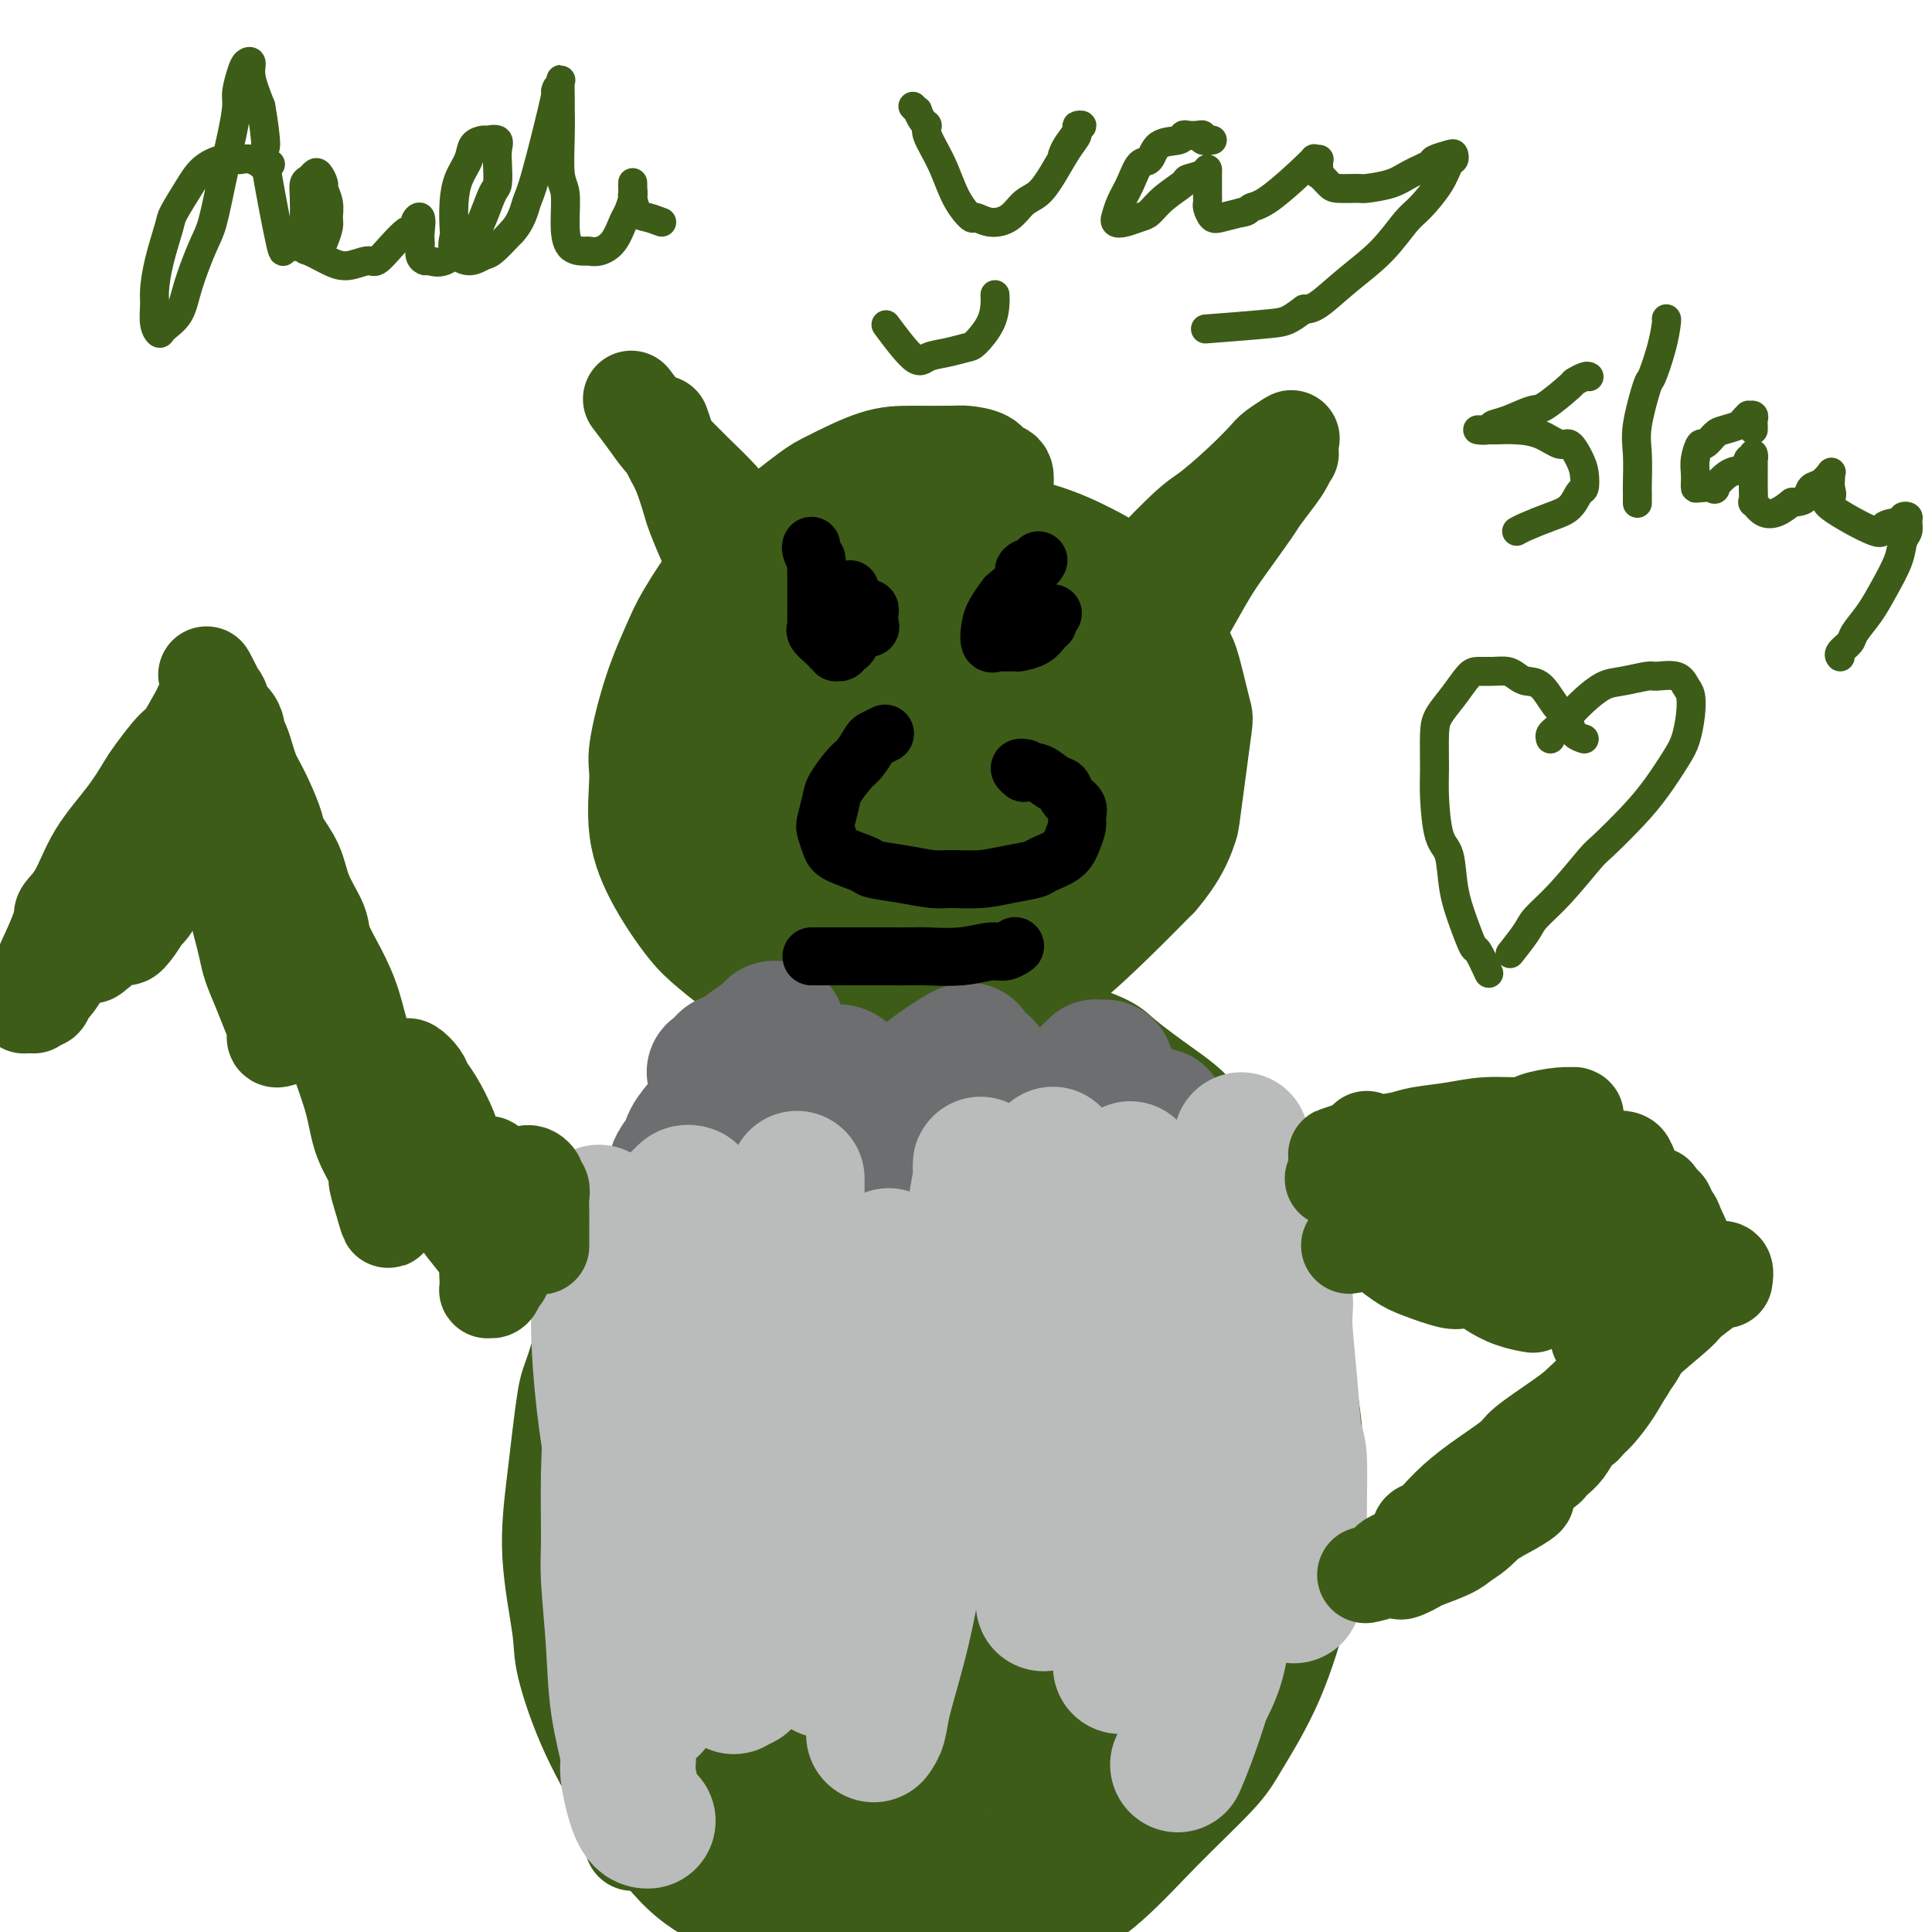 <svg viewBox='0 0 400 400' version='1.1' xmlns='http://www.w3.org/2000/svg' xmlns:xlink='http://www.w3.org/1999/xlink'><g fill='none' stroke='#3D5C18' stroke-width='20' stroke-linecap='round' stroke-linejoin='round'><path d='M208,103c0.014,-0.396 0.028,-0.792 0,-1c-0.028,-0.208 -0.098,-0.227 0,-1c0.098,-0.773 0.365,-2.298 0,-3c-0.365,-0.702 -1.362,-0.580 -2,-1c-0.638,-0.420 -0.917,-1.380 -2,-2c-1.083,-0.620 -2.968,-0.899 -4,-1c-1.032,-0.101 -1.209,-0.025 -3,0c-1.791,0.025 -5.196,-0.001 -8,0c-2.804,0.001 -5.006,0.028 -8,1c-2.994,0.972 -6.781,2.889 -9,4c-2.219,1.111 -2.872,1.416 -5,3c-2.128,1.584 -5.731,4.447 -9,7c-3.269,2.553 -6.204,4.795 -9,8c-2.796,3.205 -5.452,7.373 -7,10c-1.548,2.627 -1.987,3.713 -3,6c-1.013,2.287 -2.601,5.773 -4,10c-1.399,4.227 -2.608,9.194 -3,12c-0.392,2.806 0.033,3.452 0,6c-0.033,2.548 -0.526,6.999 0,11c0.526,4.001 2.070,7.552 4,11c1.930,3.448 4.245,6.794 6,9c1.755,2.206 2.949,3.270 5,5c2.051,1.730 4.957,4.124 9,6c4.043,1.876 9.221,3.235 12,4c2.779,0.765 3.158,0.937 6,1c2.842,0.063 8.147,0.018 13,0c4.853,-0.018 9.253,-0.010 14,-1c4.747,-0.990 9.839,-2.977 13,-4c3.161,-1.023 4.389,-1.083 7,-3c2.611,-1.917 6.603,-5.691 10,-9c3.397,-3.309 6.198,-6.155 9,-9'/><path d='M240,182c4.268,-4.977 5.438,-8.418 6,-10c0.562,-1.582 0.514,-1.305 1,-5c0.486,-3.695 1.505,-11.364 2,-15c0.495,-3.636 0.466,-3.240 0,-5c-0.466,-1.760 -1.370,-5.677 -2,-8c-0.630,-2.323 -0.987,-3.052 -2,-5c-1.013,-1.948 -2.682,-5.116 -5,-8c-2.318,-2.884 -5.285,-5.484 -7,-7c-1.715,-1.516 -2.177,-1.948 -4,-3c-1.823,-1.052 -5.006,-2.725 -8,-4c-2.994,-1.275 -5.797,-2.154 -9,-3c-3.203,-0.846 -6.806,-1.660 -9,-2c-2.194,-0.340 -2.981,-0.207 -5,0c-2.019,0.207 -5.272,0.488 -9,1c-3.728,0.512 -7.931,1.257 -10,2c-2.069,0.743 -2.006,1.486 -4,3c-1.994,1.514 -6.047,3.799 -9,6c-2.953,2.201 -4.805,4.318 -7,7c-2.195,2.682 -4.732,5.931 -6,8c-1.268,2.069 -1.265,2.959 -2,5c-0.735,2.041 -2.207,5.233 -3,8c-0.793,2.767 -0.907,5.109 -1,8c-0.093,2.891 -0.167,6.330 0,8c0.167,1.670 0.574,1.570 1,3c0.426,1.430 0.872,4.391 2,7c1.128,2.609 2.937,4.867 4,6c1.063,1.133 1.379,1.141 3,2c1.621,0.859 4.548,2.571 7,4c2.452,1.429 4.429,2.577 7,3c2.571,0.423 5.734,0.121 8,0c2.266,-0.121 3.633,-0.060 5,0'/><path d='M184,188c3.388,-0.590 5.359,-2.064 8,-3c2.641,-0.936 5.953,-1.333 9,-3c3.047,-1.667 5.829,-4.603 7,-6c1.171,-1.397 0.731,-1.253 2,-3c1.269,-1.747 4.247,-5.384 6,-8c1.753,-2.616 2.281,-4.210 3,-7c0.719,-2.790 1.627,-6.775 2,-9c0.373,-2.225 0.210,-2.689 0,-4c-0.210,-1.311 -0.467,-3.468 -1,-6c-0.533,-2.532 -1.342,-5.437 -2,-7c-0.658,-1.563 -1.164,-1.782 -2,-3c-0.836,-1.218 -2.002,-3.435 -4,-5c-1.998,-1.565 -4.829,-2.480 -6,-3c-1.171,-0.520 -0.683,-0.647 -2,-1c-1.317,-0.353 -4.438,-0.932 -7,-1c-2.562,-0.068 -4.566,0.373 -7,1c-2.434,0.627 -5.298,1.438 -7,2c-1.702,0.562 -2.243,0.873 -4,2c-1.757,1.127 -4.729,3.070 -7,5c-2.271,1.930 -3.842,3.846 -6,6c-2.158,2.154 -4.905,4.545 -6,6c-1.095,1.455 -0.539,1.973 -1,4c-0.461,2.027 -1.937,5.563 -3,8c-1.063,2.437 -1.711,3.774 -2,6c-0.289,2.226 -0.218,5.342 0,7c0.218,1.658 0.583,1.860 1,3c0.417,1.140 0.885,3.220 2,5c1.115,1.780 2.876,3.261 4,4c1.124,0.739 1.610,0.738 3,1c1.390,0.262 3.683,0.789 6,1c2.317,0.211 4.659,0.105 7,0'/><path d='M177,180c3.452,-0.101 5.581,-0.853 7,-1c1.419,-0.147 2.129,0.313 4,0c1.871,-0.313 4.905,-1.398 7,-3c2.095,-1.602 3.251,-3.719 5,-6c1.749,-2.281 4.090,-4.724 5,-6c0.910,-1.276 0.388,-1.385 1,-3c0.612,-1.615 2.360,-4.738 3,-7c0.640,-2.262 0.174,-3.665 0,-6c-0.174,-2.335 -0.057,-5.604 0,-7c0.057,-1.396 0.052,-0.920 0,-2c-0.052,-1.080 -0.153,-3.715 -1,-6c-0.847,-2.285 -2.440,-4.220 -3,-5c-0.560,-0.780 -0.088,-0.404 -1,-1c-0.912,-0.596 -3.209,-2.164 -5,-3c-1.791,-0.836 -3.076,-0.939 -4,-1c-0.924,-0.061 -1.487,-0.078 -3,0c-1.513,0.078 -3.976,0.251 -6,1c-2.024,0.749 -3.609,2.072 -6,4c-2.391,1.928 -5.587,4.460 -7,6c-1.413,1.540 -1.044,2.089 -2,4c-0.956,1.911 -3.238,5.185 -5,8c-1.762,2.815 -3.006,5.172 -4,8c-0.994,2.828 -1.740,6.127 -2,8c-0.260,1.873 -0.035,2.320 0,4c0.035,1.680 -0.122,4.594 0,7c0.122,2.406 0.521,4.305 1,5c0.479,0.695 1.037,0.186 2,1c0.963,0.814 2.330,2.950 4,4c1.670,1.050 3.642,1.013 6,1c2.358,-0.013 5.102,-0.004 7,0c1.898,0.004 2.949,0.002 4,0'/><path d='M184,184c3.922,-0.129 5.229,-0.952 7,-2c1.771,-1.048 4.008,-2.321 6,-4c1.992,-1.679 3.739,-3.763 5,-5c1.261,-1.237 2.036,-1.626 3,-3c0.964,-1.374 2.115,-3.731 3,-6c0.885,-2.269 1.502,-4.448 2,-7c0.498,-2.552 0.878,-5.476 1,-7c0.122,-1.524 -0.014,-1.647 0,-3c0.014,-1.353 0.177,-3.937 0,-6c-0.177,-2.063 -0.694,-3.607 -1,-5c-0.306,-1.393 -0.399,-2.635 -1,-3c-0.601,-0.365 -1.708,0.149 -3,0c-1.292,-0.149 -2.770,-0.960 -5,-1c-2.230,-0.040 -5.214,0.690 -7,1c-1.786,0.310 -2.375,0.201 -4,1c-1.625,0.799 -4.287,2.505 -7,4c-2.713,1.495 -5.477,2.778 -8,5c-2.523,2.222 -4.806,5.384 -6,7c-1.194,1.616 -1.299,1.687 -2,3c-0.701,1.313 -1.997,3.867 -3,6c-1.003,2.133 -1.714,3.843 -2,6c-0.286,2.157 -0.147,4.760 0,6c0.147,1.240 0.301,1.118 1,2c0.699,0.882 1.942,2.770 3,4c1.058,1.230 1.931,1.802 3,2c1.069,0.198 2.332,0.020 4,0c1.668,-0.020 3.740,0.116 6,0c2.260,-0.116 4.709,-0.485 7,-1c2.291,-0.515 4.425,-1.177 6,-2c1.575,-0.823 2.593,-1.807 4,-3c1.407,-1.193 3.204,-2.597 5,-4'/><path d='M201,169c2.067,-1.928 2.736,-3.248 4,-5c1.264,-1.752 3.124,-3.936 4,-6c0.876,-2.064 0.770,-4.009 1,-5c0.230,-0.991 0.798,-1.026 1,-2c0.202,-0.974 0.040,-2.885 0,-4c-0.040,-1.115 0.043,-1.435 0,-2c-0.043,-0.565 -0.211,-1.374 -1,-2c-0.789,-0.626 -2.198,-1.068 -4,-1c-1.802,0.068 -3.995,0.645 -5,1c-1.005,0.355 -0.820,0.487 -2,1c-1.180,0.513 -3.723,1.408 -6,2c-2.277,0.592 -4.287,0.880 -6,2c-1.713,1.120 -3.128,3.072 -4,4c-0.872,0.928 -1.201,0.830 -2,1c-0.799,0.170 -2.068,0.606 -3,1c-0.932,0.394 -1.529,0.747 -2,1c-0.471,0.253 -0.818,0.408 -1,1c-0.182,0.592 -0.198,1.621 0,2c0.198,0.379 0.610,0.108 1,0c0.390,-0.108 0.757,-0.054 1,0c0.243,0.054 0.362,0.106 1,0c0.638,-0.106 1.794,-0.370 3,-1c1.206,-0.630 2.460,-1.625 3,-2c0.540,-0.375 0.364,-0.128 1,-1c0.636,-0.872 2.084,-2.863 3,-4c0.916,-1.137 1.300,-1.421 2,-2c0.700,-0.579 1.715,-1.454 2,-2c0.285,-0.546 -0.161,-0.765 0,-1c0.161,-0.235 0.928,-0.486 1,0c0.072,0.486 -0.551,1.710 -1,3c-0.449,1.290 -0.725,2.645 -1,4'/><path d='M191,152c-0.208,1.071 -0.228,0.748 -1,2c-0.772,1.252 -2.296,4.080 -3,6c-0.704,1.920 -0.589,2.934 -1,4c-0.411,1.066 -1.350,2.185 -2,3c-0.650,0.815 -1.012,1.328 -1,2c0.012,0.672 0.398,1.504 0,2c-0.398,0.496 -1.582,0.658 -2,1c-0.418,0.342 -0.072,0.866 0,1c0.072,0.134 -0.132,-0.121 0,0c0.132,0.121 0.600,0.619 1,0c0.400,-0.619 0.734,-2.353 1,-3c0.266,-0.647 0.465,-0.206 1,-1c0.535,-0.794 1.407,-2.825 3,-5c1.593,-2.175 3.906,-4.496 5,-6c1.094,-1.504 0.969,-2.191 2,-4c1.031,-1.809 3.218,-4.739 5,-7c1.782,-2.261 3.159,-3.853 5,-6c1.841,-2.147 4.146,-4.848 5,-6c0.854,-1.152 0.256,-0.753 1,-1c0.744,-0.247 2.829,-1.140 4,-2c1.171,-0.860 1.428,-1.688 2,-2c0.572,-0.312 1.460,-0.108 2,0c0.540,0.108 0.733,0.121 1,0c0.267,-0.121 0.607,-0.377 1,0c0.393,0.377 0.837,1.385 1,2c0.163,0.615 0.044,0.835 0,2c-0.044,1.165 -0.012,3.275 0,4c0.012,0.725 0.003,0.064 0,1c-0.003,0.936 -0.002,3.468 0,6'/><path d='M221,145c-0.178,2.912 -0.624,3.691 -1,5c-0.376,1.309 -0.681,3.149 -1,5c-0.319,1.851 -0.653,3.712 -1,5c-0.347,1.288 -0.708,2.003 -1,3c-0.292,0.997 -0.516,2.274 -1,4c-0.484,1.726 -1.228,3.899 -2,5c-0.772,1.101 -1.572,1.129 -2,2c-0.428,0.871 -0.485,2.585 -1,4c-0.515,1.415 -1.489,2.530 -2,3c-0.511,0.470 -0.558,0.293 -1,1c-0.442,0.707 -1.279,2.297 -2,3c-0.721,0.703 -1.325,0.518 -2,1c-0.675,0.482 -1.419,1.632 -2,2c-0.581,0.368 -0.998,-0.045 -1,0c-0.002,0.045 0.410,0.548 0,1c-0.410,0.452 -1.644,0.854 -2,1c-0.356,0.146 0.164,0.036 0,0c-0.164,-0.036 -1.013,0.003 -1,0c0.013,-0.003 0.886,-0.046 1,0c0.114,0.046 -0.533,0.183 0,0c0.533,-0.183 2.244,-0.686 3,-1c0.756,-0.314 0.557,-0.441 1,-1c0.443,-0.559 1.530,-1.551 3,-3c1.470,-1.449 3.325,-3.355 5,-5c1.675,-1.645 3.171,-3.029 4,-4c0.829,-0.971 0.993,-1.531 2,-3c1.007,-1.469 2.859,-3.848 4,-6c1.141,-2.152 1.570,-4.076 2,-6'/><path d='M223,161c1.812,-2.909 2.342,-2.682 3,-4c0.658,-1.318 1.444,-4.181 2,-6c0.556,-1.819 0.881,-2.594 1,-3c0.119,-0.406 0.030,-0.443 0,-1c-0.030,-0.557 -0.001,-1.635 0,-2c0.001,-0.365 -0.025,-0.018 0,0c0.025,0.018 0.101,-0.294 0,1c-0.101,1.294 -0.378,4.194 -1,6c-0.622,1.806 -1.588,2.518 -3,4c-1.412,1.482 -3.268,3.733 -4,5c-0.732,1.267 -0.339,1.551 -1,3c-0.661,1.449 -2.374,4.064 -4,6c-1.626,1.936 -3.164,3.192 -4,4c-0.836,0.808 -0.968,1.168 -2,2c-1.032,0.832 -2.963,2.135 -4,3c-1.037,0.865 -1.181,1.292 -2,2c-0.819,0.708 -2.315,1.696 -3,2c-0.685,0.304 -0.559,-0.076 -1,0c-0.441,0.076 -1.448,0.608 -2,1c-0.552,0.392 -0.649,0.644 -1,1c-0.351,0.356 -0.958,0.816 -1,1c-0.042,0.184 0.479,0.092 1,0'/><path d='M197,186c-2.927,2.359 -0.746,0.257 1,-1c1.746,-1.257 3.057,-1.668 4,-2c0.943,-0.332 1.518,-0.584 2,-1c0.482,-0.416 0.870,-0.996 2,-2c1.130,-1.004 3.001,-2.431 4,-3c0.999,-0.569 1.126,-0.279 2,-1c0.874,-0.721 2.495,-2.454 4,-4c1.505,-1.546 2.894,-2.906 4,-4c1.106,-1.094 1.927,-1.922 3,-3c1.073,-1.078 2.396,-2.407 3,-3c0.604,-0.593 0.487,-0.450 1,-1c0.513,-0.550 1.654,-1.794 2,-3c0.346,-1.206 -0.103,-2.375 0,-3c0.103,-0.625 0.760,-0.706 1,-1c0.240,-0.294 0.064,-0.800 0,-2c-0.064,-1.200 -0.017,-3.094 0,-4c0.017,-0.906 0.005,-0.822 0,-1c-0.005,-0.178 -0.001,-0.616 0,-1c0.001,-0.384 0.000,-0.712 0,-1c-0.000,-0.288 -0.000,-0.536 0,-1c0.000,-0.464 0.001,-1.144 0,-1c-0.001,0.144 -0.004,1.110 0,2c0.004,0.890 0.016,1.703 0,3c-0.016,1.297 -0.060,3.080 0,4c0.060,0.920 0.222,0.979 0,2c-0.222,1.021 -0.829,3.006 -1,5c-0.171,1.994 0.094,3.998 0,5c-0.094,1.002 -0.547,1.001 -1,1'/><path d='M228,165c-0.449,3.848 -0.570,3.467 -1,4c-0.430,0.533 -1.167,1.978 -2,3c-0.833,1.022 -1.761,1.621 -2,2c-0.239,0.379 0.212,0.539 0,1c-0.212,0.461 -1.088,1.222 -2,2c-0.912,0.778 -1.861,1.573 -3,2c-1.139,0.427 -2.469,0.486 -3,1c-0.531,0.514 -0.262,1.485 -1,2c-0.738,0.515 -2.482,0.576 -4,1c-1.518,0.424 -2.810,1.213 -4,2c-1.190,0.787 -2.279,1.571 -3,2c-0.721,0.429 -1.075,0.501 -2,1c-0.925,0.499 -2.421,1.425 -4,2c-1.579,0.575 -3.240,0.798 -4,1c-0.760,0.202 -0.619,0.384 -1,1c-0.381,0.616 -1.284,1.668 -2,2c-0.716,0.332 -1.246,-0.055 -2,0c-0.754,0.055 -1.731,0.551 -2,1c-0.269,0.449 0.169,0.850 0,1c-0.169,0.150 -0.945,0.048 -1,0c-0.055,-0.048 0.613,-0.043 1,0c0.387,0.043 0.495,0.124 1,0c0.505,-0.124 1.407,-0.453 3,-1c1.593,-0.547 3.877,-1.313 5,-2c1.123,-0.687 1.085,-1.295 2,-2c0.915,-0.705 2.781,-1.509 5,-3c2.219,-1.491 4.790,-3.671 6,-5c1.210,-1.329 1.060,-1.808 2,-3c0.940,-1.192 2.970,-3.096 5,-5'/><path d='M215,175c4.105,-4.051 4.367,-5.180 5,-7c0.633,-1.820 1.638,-4.331 3,-7c1.362,-2.669 3.083,-5.496 4,-7c0.917,-1.504 1.030,-1.684 1,-2c-0.030,-0.316 -0.204,-0.768 0,-2c0.204,-1.232 0.787,-3.246 1,-4c0.213,-0.754 0.058,-0.250 0,-1c-0.058,-0.750 -0.018,-2.755 0,-4c0.018,-1.245 0.015,-1.731 0,-2c-0.015,-0.269 -0.041,-0.319 0,-1c0.041,-0.681 0.149,-1.991 0,-2c-0.149,-0.009 -0.554,1.282 -1,2c-0.446,0.718 -0.932,0.863 -1,1c-0.068,0.137 0.282,0.266 0,1c-0.282,0.734 -1.196,2.073 -2,3c-0.804,0.927 -1.498,1.443 -2,2c-0.502,0.557 -0.813,1.157 -1,2c-0.187,0.843 -0.249,1.931 -1,3c-0.751,1.069 -2.190,2.119 -3,3c-0.810,0.881 -0.991,1.594 -1,2c-0.009,0.406 0.155,0.504 0,1c-0.155,0.496 -0.630,1.390 -1,2c-0.370,0.610 -0.635,0.937 -1,1c-0.365,0.063 -0.830,-0.138 -1,0c-0.170,0.138 -0.046,0.614 0,1c0.046,0.386 0.013,0.682 0,1c-0.013,0.318 -0.007,0.659 0,1'/><path d='M214,162c-2.321,3.956 -0.622,1.844 0,1c0.622,-0.844 0.167,-0.422 0,0c-0.167,0.422 -0.045,0.844 0,1c0.045,0.156 0.013,0.044 0,0c-0.013,-0.044 -0.006,-0.022 0,0'/><path d='M168,148c-0.458,-0.347 -0.917,-0.694 -1,-1c-0.083,-0.306 0.209,-0.572 0,-1c-0.209,-0.428 -0.918,-1.017 -1,-1c-0.082,0.017 0.465,0.640 0,0c-0.465,-0.640 -1.940,-2.543 -3,-4c-1.060,-1.457 -1.704,-2.469 -3,-4c-1.296,-1.531 -3.244,-3.580 -4,-5c-0.756,-1.420 -0.320,-2.211 -1,-4c-0.680,-1.789 -2.475,-4.575 -4,-7c-1.525,-2.425 -2.780,-4.487 -4,-7c-1.220,-2.513 -2.407,-5.477 -3,-7c-0.593,-1.523 -0.593,-1.607 -1,-3c-0.407,-1.393 -1.219,-4.097 -2,-6c-0.781,-1.903 -1.529,-3.005 -2,-4c-0.471,-0.995 -0.665,-1.883 -1,-3c-0.335,-1.117 -0.810,-2.462 -1,-3c-0.190,-0.538 -0.095,-0.269 0,0'/><path d='M163,124c-0.348,-0.855 -0.696,-1.710 -1,-2c-0.304,-0.290 -0.566,-0.016 -1,-1c-0.434,-0.984 -1.042,-3.228 -2,-5c-0.958,-1.772 -2.266,-3.072 -3,-4c-0.734,-0.928 -0.896,-1.483 -2,-3c-1.104,-1.517 -3.152,-3.997 -5,-6c-1.848,-2.003 -3.497,-3.529 -5,-5c-1.503,-1.471 -2.858,-2.889 -4,-4c-1.142,-1.111 -2.069,-1.916 -3,-3c-0.931,-1.084 -1.866,-2.446 -3,-4c-1.134,-1.554 -2.467,-3.301 -3,-4c-0.533,-0.699 -0.267,-0.349 0,0'/><path d='M238,141c-0.074,-0.959 -0.149,-1.919 0,-2c0.149,-0.081 0.521,0.716 1,0c0.479,-0.716 1.063,-2.947 2,-5c0.937,-2.053 2.226,-3.930 3,-5c0.774,-1.070 1.032,-1.335 2,-3c0.968,-1.665 2.647,-4.732 4,-7c1.353,-2.268 2.379,-3.738 4,-6c1.621,-2.262 3.835,-5.318 5,-7c1.165,-1.682 1.280,-1.991 2,-3c0.720,-1.009 2.045,-2.717 3,-4c0.955,-1.283 1.542,-2.141 2,-3c0.458,-0.859 0.789,-1.719 1,-2c0.211,-0.281 0.302,0.016 0,0c-0.302,-0.016 -0.997,-0.346 -2,0c-1.003,0.346 -2.313,1.367 -3,2c-0.687,0.633 -0.749,0.879 -2,2c-1.251,1.121 -3.689,3.117 -6,5c-2.311,1.883 -4.494,3.653 -7,6c-2.506,2.347 -5.336,5.270 -7,7c-1.664,1.730 -2.161,2.268 -4,4c-1.839,1.732 -5.018,4.660 -7,7c-1.982,2.340 -2.767,4.092 -4,6c-1.233,1.908 -2.914,3.971 -4,5c-1.086,1.029 -1.576,1.022 -2,1c-0.424,-0.022 -0.781,-0.060 -1,0c-0.219,0.060 -0.298,0.217 0,0c0.298,-0.217 0.975,-0.810 2,-2c1.025,-1.190 2.398,-2.979 4,-5c1.602,-2.021 3.431,-4.275 6,-7c2.569,-2.725 5.877,-5.921 8,-8c2.123,-2.079 3.062,-3.039 4,-4'/><path d='M242,113c5.176,-5.318 6.116,-5.615 8,-7c1.884,-1.385 4.712,-3.860 7,-6c2.288,-2.140 4.035,-3.945 5,-5c0.965,-1.055 1.148,-1.361 2,-2c0.852,-0.639 2.373,-1.612 3,-2c0.627,-0.388 0.361,-0.193 0,0c-0.361,0.193 -0.816,0.383 -1,1c-0.184,0.617 -0.096,1.660 -1,3c-0.904,1.340 -2.801,2.978 -5,5c-2.199,2.022 -4.699,4.427 -6,6c-1.301,1.573 -1.404,2.314 -3,4c-1.596,1.686 -4.686,4.318 -7,7c-2.314,2.682 -3.854,5.414 -6,8c-2.146,2.586 -4.899,5.024 -6,6c-1.101,0.976 -0.551,0.488 0,0'/><path d='M190,193c-0.302,0.051 -0.605,0.101 -1,0c-0.395,-0.101 -0.884,-0.354 -2,0c-1.116,0.354 -2.860,1.313 -4,2c-1.140,0.687 -1.675,1.101 -3,2c-1.325,0.899 -3.438,2.281 -6,4c-2.562,1.719 -5.572,3.773 -7,5c-1.428,1.227 -1.274,1.626 -3,3c-1.726,1.374 -5.332,3.724 -8,6c-2.668,2.276 -4.400,4.478 -7,8c-2.600,3.522 -6.069,8.362 -8,11c-1.931,2.638 -2.323,3.073 -4,6c-1.677,2.927 -4.637,8.345 -7,13c-2.363,4.655 -4.127,8.547 -6,14c-1.873,5.453 -3.853,12.468 -5,16c-1.147,3.532 -1.459,3.581 -2,7c-0.541,3.419 -1.310,10.206 -2,16c-0.690,5.794 -1.302,10.593 -1,16c0.302,5.407 1.518,11.422 2,15c0.482,3.578 0.232,4.718 1,8c0.768,3.282 2.555,8.707 5,14c2.445,5.293 5.548,10.455 7,13c1.452,2.545 1.254,2.475 3,5c1.746,2.525 5.435,7.646 9,11c3.565,3.354 7.005,4.939 11,7c3.995,2.061 8.546,4.596 11,6c2.454,1.404 2.812,1.677 6,2c3.188,0.323 9.205,0.695 14,1c4.795,0.305 8.368,0.544 13,0c4.632,-0.544 10.323,-1.870 14,-3c3.677,-1.130 5.338,-2.065 7,-3'/><path d='M217,398c5.689,-2.232 9.413,-4.811 13,-8c3.587,-3.189 7.039,-6.987 11,-11c3.961,-4.013 8.433,-8.241 11,-11c2.567,-2.759 3.231,-4.048 5,-7c1.769,-2.952 4.644,-7.565 7,-13c2.356,-5.435 4.193,-11.690 5,-15c0.807,-3.310 0.583,-3.674 1,-7c0.417,-3.326 1.475,-9.613 2,-15c0.525,-5.387 0.516,-9.873 0,-15c-0.516,-5.127 -1.538,-10.896 -2,-14c-0.462,-3.104 -0.365,-3.543 -1,-7c-0.635,-3.457 -2.003,-9.931 -4,-15c-1.997,-5.069 -4.622,-8.734 -6,-11c-1.378,-2.266 -1.509,-3.134 -3,-6c-1.491,-2.866 -4.342,-7.730 -7,-11c-2.658,-3.270 -5.123,-4.946 -8,-7c-2.877,-2.054 -6.165,-4.484 -8,-6c-1.835,-1.516 -2.216,-2.117 -4,-3c-1.784,-0.883 -4.970,-2.049 -8,-3c-3.030,-0.951 -5.902,-1.687 -9,-2c-3.098,-0.313 -6.421,-0.203 -8,0c-1.579,0.203 -1.413,0.498 -3,1c-1.587,0.502 -4.927,1.212 -8,2c-3.073,0.788 -5.878,1.654 -7,2c-1.122,0.346 -0.561,0.173 0,0'/><path d='M163,204c-0.051,0.303 -0.102,0.605 0,1c0.102,0.395 0.357,0.882 0,2c-0.357,1.118 -1.326,2.867 -2,5c-0.674,2.133 -1.052,4.651 -2,8c-0.948,3.349 -2.466,7.529 -3,10c-0.534,2.471 -0.085,3.233 -1,6c-0.915,2.767 -3.194,7.539 -5,13c-1.806,5.461 -3.139,11.610 -4,15c-0.861,3.390 -1.249,4.022 -2,8c-0.751,3.978 -1.865,11.301 -3,17c-1.135,5.699 -2.290,9.772 -3,15c-0.710,5.228 -0.975,11.611 -1,15c-0.025,3.389 0.189,3.784 0,6c-0.189,2.216 -0.783,6.254 -1,10c-0.217,3.746 -0.058,7.200 0,9c0.058,1.800 0.016,1.946 0,3c-0.016,1.054 -0.004,3.014 0,4c0.004,0.986 0.001,0.996 0,1c-0.001,0.004 -0.001,0.002 0,0'/><path d='M157,215c-0.407,0.519 -0.815,1.037 -1,2c-0.185,0.963 -0.149,2.369 0,3c0.149,0.631 0.411,0.487 0,2c-0.411,1.513 -1.495,4.684 -2,8c-0.505,3.316 -0.432,6.778 -1,10c-0.568,3.222 -1.777,6.203 -3,10c-1.223,3.797 -2.459,8.409 -3,11c-0.541,2.591 -0.386,3.162 -1,6c-0.614,2.838 -1.997,7.944 -3,13c-1.003,5.056 -1.627,10.061 -2,13c-0.373,2.939 -0.496,3.811 -1,7c-0.504,3.189 -1.389,8.693 -2,13c-0.611,4.307 -0.948,7.416 -1,11c-0.052,3.584 0.182,7.642 0,10c-0.182,2.358 -0.781,3.018 -1,5c-0.219,1.982 -0.059,5.288 0,8c0.059,2.712 0.016,4.830 0,6c-0.016,1.170 -0.004,1.392 0,2c0.004,0.608 0.001,1.602 0,2c-0.001,0.398 -0.001,0.199 0,0'/><path d='M125,282c-0.032,0.317 -0.064,0.633 0,1c0.064,0.367 0.224,0.784 0,1c-0.224,0.216 -0.830,0.231 -1,1c-0.170,0.769 0.098,2.293 0,4c-0.098,1.707 -0.562,3.597 -1,6c-0.438,2.403 -0.849,5.319 -1,7c-0.151,1.681 -0.040,2.126 0,4c0.040,1.874 0.011,5.175 0,8c-0.011,2.825 -0.003,5.173 0,8c0.003,2.827 0.001,6.131 0,8c-0.001,1.869 -0.000,2.301 0,4c0.000,1.699 0.000,4.666 0,7c-0.000,2.334 -0.000,4.037 0,5c0.000,0.963 0.000,1.186 0,2c-0.000,0.814 -0.000,2.219 0,3c0.000,0.781 0.000,0.937 0,1c-0.000,0.063 -0.000,0.031 0,0'/><path d='M134,247c0.000,0.247 0.000,0.493 0,1c-0.000,0.507 -0.000,1.273 0,2c0.000,0.727 0.001,1.415 0,3c-0.001,1.585 -0.003,4.066 0,7c0.003,2.934 0.012,6.322 0,10c-0.012,3.678 -0.046,7.647 0,10c0.046,2.353 0.170,3.090 0,6c-0.170,2.910 -0.634,7.992 -1,13c-0.366,5.008 -0.634,9.940 -1,13c-0.366,3.060 -0.830,4.248 -1,7c-0.170,2.752 -0.046,7.069 0,11c0.046,3.931 0.012,7.477 0,11c-0.012,3.523 -0.003,7.025 0,9c0.003,1.975 0.001,2.424 0,4c-0.001,1.576 -0.000,4.279 0,7c0.000,2.721 0.000,5.458 0,8c-0.000,2.542 -0.000,4.887 0,6c0.000,1.113 0.000,0.992 0,2c-0.000,1.008 -0.000,3.145 0,4c0.000,0.855 0.000,0.427 0,0'/><path d='M186,182c0.124,0.672 0.248,1.344 0,2c-0.248,0.656 -0.868,1.295 -1,2c-0.132,0.705 0.222,1.476 0,4c-0.222,2.524 -1.022,6.803 -2,11c-0.978,4.197 -2.135,8.314 -3,14c-0.865,5.686 -1.438,12.942 -2,17c-0.562,4.058 -1.114,4.920 -2,9c-0.886,4.080 -2.107,11.380 -3,19c-0.893,7.620 -1.458,15.561 -2,20c-0.542,4.439 -1.062,5.378 -2,10c-0.938,4.622 -2.292,12.929 -3,20c-0.708,7.071 -0.768,12.908 -1,19c-0.232,6.092 -0.637,12.439 -1,16c-0.363,3.561 -0.685,4.336 -1,7c-0.315,2.664 -0.623,7.217 -1,11c-0.377,3.783 -0.822,6.795 -1,8c-0.178,1.205 -0.089,0.602 0,0'/><path d='M174,193c-0.015,1.103 -0.029,2.206 0,3c0.029,0.794 0.103,1.277 0,3c-0.103,1.723 -0.383,4.684 -1,9c-0.617,4.316 -1.573,9.988 -2,13c-0.427,3.012 -0.327,3.364 -1,7c-0.673,3.636 -2.120,10.556 -3,17c-0.880,6.444 -1.195,12.413 -2,19c-0.805,6.587 -2.100,13.792 -3,18c-0.900,4.208 -1.403,5.418 -2,10c-0.597,4.582 -1.287,12.537 -2,19c-0.713,6.463 -1.449,11.434 -2,17c-0.551,5.566 -0.917,11.727 -1,15c-0.083,3.273 0.118,3.658 0,6c-0.118,2.342 -0.553,6.642 -1,10c-0.447,3.358 -0.904,5.776 -1,7c-0.096,1.224 0.170,1.256 0,2c-0.170,0.744 -0.777,2.200 -1,3c-0.223,0.800 -0.064,0.943 0,1c0.064,0.057 0.032,0.029 0,0'/><path d='M169,227c-0.450,-0.404 -0.901,-0.808 -1,-1c-0.099,-0.192 0.153,-0.174 0,1c-0.153,1.174 -0.712,3.502 -1,6c-0.288,2.498 -0.305,5.164 -1,9c-0.695,3.836 -2.069,8.842 -3,12c-0.931,3.158 -1.419,4.467 -2,8c-0.581,3.533 -1.256,9.291 -2,15c-0.744,5.709 -1.557,11.371 -2,15c-0.443,3.629 -0.515,5.226 -1,9c-0.485,3.774 -1.383,9.726 -2,15c-0.617,5.274 -0.954,9.870 -1,15c-0.046,5.130 0.198,10.795 0,14c-0.198,3.205 -0.838,3.950 -1,6c-0.162,2.050 0.153,5.404 0,9c-0.153,3.596 -0.773,7.433 -1,9c-0.227,1.567 -0.061,0.863 0,2c0.061,1.137 0.016,4.114 0,6c-0.016,1.886 -0.005,2.682 0,3c0.005,0.318 0.002,0.159 0,0'/><path d='M220,193c0.068,1.241 0.135,2.481 0,3c-0.135,0.519 -0.474,0.315 -1,2c-0.526,1.685 -1.239,5.257 -2,9c-0.761,3.743 -1.569,7.655 -3,13c-1.431,5.345 -3.483,12.123 -5,16c-1.517,3.877 -2.498,4.851 -4,9c-1.502,4.149 -3.527,11.471 -6,19c-2.473,7.529 -5.396,15.265 -7,20c-1.604,4.735 -1.890,6.471 -3,11c-1.110,4.529 -3.046,11.853 -5,19c-1.954,7.147 -3.928,14.117 -5,18c-1.072,3.883 -1.244,4.680 -2,8c-0.756,3.320 -2.098,9.163 -3,14c-0.902,4.837 -1.366,8.668 -2,12c-0.634,3.332 -1.440,6.166 -2,8c-0.560,1.834 -0.874,2.667 -1,3c-0.126,0.333 -0.063,0.167 0,0'/><path d='M191,195c0.093,-0.191 0.186,-0.382 0,1c-0.186,1.382 -0.650,4.338 -1,6c-0.350,1.662 -0.585,2.032 -1,4c-0.415,1.968 -1.008,5.535 -2,10c-0.992,4.465 -2.382,9.829 -3,13c-0.618,3.171 -0.463,4.151 -1,7c-0.537,2.849 -1.767,7.569 -3,13c-1.233,5.431 -2.468,11.574 -3,15c-0.532,3.426 -0.362,4.135 -1,8c-0.638,3.865 -2.083,10.886 -3,17c-0.917,6.114 -1.306,11.323 -2,17c-0.694,5.677 -1.692,11.823 -2,15c-0.308,3.177 0.075,3.384 0,6c-0.075,2.616 -0.608,7.639 -1,11c-0.392,3.361 -0.644,5.059 -1,7c-0.356,1.941 -0.816,4.126 -1,5c-0.184,0.874 -0.092,0.437 0,0'/><path d='M192,221c-0.425,-0.419 -0.849,-0.839 -1,-1c-0.151,-0.161 -0.028,-0.064 0,0c0.028,0.064 -0.038,0.096 0,1c0.038,0.904 0.179,2.680 0,5c-0.179,2.320 -0.679,5.183 -1,7c-0.321,1.817 -0.463,2.587 -1,5c-0.537,2.413 -1.468,6.470 -2,11c-0.532,4.530 -0.664,9.534 -1,15c-0.336,5.466 -0.874,11.396 -1,15c-0.126,3.604 0.162,4.884 0,10c-0.162,5.116 -0.774,14.070 -1,20c-0.226,5.930 -0.064,8.837 0,10c0.064,1.163 0.032,0.581 0,0'/></g>
<g fill='none' stroke='#3D5C18' stroke-width='28' stroke-linecap='round' stroke-linejoin='round'><path d='M198,224c0.016,0.187 0.032,0.373 0,1c-0.032,0.627 -0.111,1.693 0,2c0.111,0.307 0.412,-0.147 1,1c0.588,1.147 1.463,3.894 2,6c0.537,2.106 0.735,3.572 1,6c0.265,2.428 0.597,5.819 1,9c0.403,3.181 0.879,6.153 1,8c0.121,1.847 -0.111,2.569 0,5c0.111,2.431 0.566,6.572 1,10c0.434,3.428 0.848,6.144 1,8c0.152,1.856 0.041,2.852 0,5c-0.041,2.148 -0.011,5.447 0,8c0.011,2.553 0.003,4.359 0,6c-0.003,1.641 -0.001,3.116 0,4c0.001,0.884 0.000,1.177 0,1c-0.000,-0.177 -0.000,-0.825 0,-1c0.000,-0.175 0.000,0.122 0,-1c-0.000,-1.122 -0.000,-3.664 0,-5c0.000,-1.336 0.000,-1.467 0,-3c-0.000,-1.533 -0.000,-4.468 0,-8c0.000,-3.532 0.000,-7.661 0,-10c-0.000,-2.339 -0.000,-2.887 0,-5c0.000,-2.113 0.001,-5.789 0,-9c-0.001,-3.211 -0.002,-5.956 0,-9c0.002,-3.044 0.008,-6.386 0,-8c-0.008,-1.614 -0.030,-1.499 0,-3c0.030,-1.501 0.111,-4.619 0,-7c-0.111,-2.381 -0.415,-4.026 0,-5c0.415,-0.974 1.547,-1.278 2,-2c0.453,-0.722 0.226,-1.861 0,-3'/><path d='M208,225c0.586,-12.462 1.051,-4.618 1,-2c-0.051,2.618 -0.619,0.011 0,-1c0.619,-1.011 2.426,-0.427 3,0c0.574,0.427 -0.085,0.696 0,1c0.085,0.304 0.912,0.642 2,2c1.088,1.358 2.435,3.737 3,5c0.565,1.263 0.349,1.409 1,3c0.651,1.591 2.171,4.625 3,7c0.829,2.375 0.968,4.089 2,7c1.032,2.911 2.958,7.017 4,9c1.042,1.983 1.202,1.842 2,4c0.798,2.158 2.235,6.615 3,10c0.765,3.385 0.860,5.697 2,9c1.140,3.303 3.327,7.596 4,10c0.673,2.404 -0.166,2.917 0,5c0.166,2.083 1.337,5.735 2,9c0.663,3.265 0.819,6.143 1,8c0.181,1.857 0.388,2.694 1,4c0.612,1.306 1.628,3.082 2,5c0.372,1.918 0.100,3.978 0,5c-0.100,1.022 -0.027,1.005 0,1c0.027,-0.005 0.009,0.002 0,0c-0.009,-0.002 -0.009,-0.014 0,-1c0.009,-0.986 0.027,-2.947 0,-4c-0.027,-1.053 -0.101,-1.197 0,-3c0.101,-1.803 0.375,-5.266 0,-8c-0.375,-2.734 -1.399,-4.738 -2,-8c-0.601,-3.262 -0.780,-7.782 -1,-10c-0.220,-2.218 -0.482,-2.136 -1,-4c-0.518,-1.864 -1.291,-5.676 -2,-9c-0.709,-3.324 -1.355,-6.162 -2,-9'/><path d='M236,270c-1.659,-9.989 -1.807,-7.461 -2,-7c-0.193,0.461 -0.430,-1.146 -1,-4c-0.570,-2.854 -1.473,-6.957 -2,-9c-0.527,-2.043 -0.677,-2.028 -1,-3c-0.323,-0.972 -0.820,-2.933 -1,-4c-0.180,-1.067 -0.044,-1.240 0,-2c0.044,-0.760 -0.004,-2.107 0,-3c0.004,-0.893 0.060,-1.333 0,-2c-0.060,-0.667 -0.234,-1.561 0,-2c0.234,-0.439 0.878,-0.424 1,0c0.122,0.424 -0.277,1.256 0,2c0.277,0.744 1.232,1.400 2,3c0.768,1.600 1.351,4.145 2,5c0.649,0.855 1.363,0.022 2,1c0.637,0.978 1.195,3.768 2,6c0.805,2.232 1.856,3.907 3,6c1.144,2.093 2.383,4.605 3,6c0.617,1.395 0.614,1.674 1,3c0.386,1.326 1.161,3.699 2,6c0.839,2.301 1.741,4.531 2,7c0.259,2.469 -0.126,5.178 0,7c0.126,1.822 0.763,2.758 1,5c0.237,2.242 0.075,5.791 0,9c-0.075,3.209 -0.062,6.078 0,8c0.062,1.922 0.174,2.896 0,5c-0.174,2.104 -0.634,5.337 -1,8c-0.366,2.663 -0.637,4.755 -1,7c-0.363,2.245 -0.818,4.641 -1,6c-0.182,1.359 -0.091,1.679 0,2'/><path d='M247,336c-0.484,10.033 -0.696,6.616 -1,6c-0.304,-0.616 -0.702,1.569 -1,4c-0.298,2.431 -0.495,5.108 -1,7c-0.505,1.892 -1.318,3.000 -2,4c-0.682,1.000 -1.234,1.893 -2,3c-0.766,1.107 -1.747,2.429 -2,3c-0.253,0.571 0.224,0.390 0,1c-0.224,0.610 -1.147,2.012 -2,3c-0.853,0.988 -1.636,1.564 -2,2c-0.364,0.436 -0.310,0.732 -1,1c-0.690,0.268 -2.124,0.509 -3,1c-0.876,0.491 -1.193,1.234 -2,2c-0.807,0.766 -2.104,1.557 -3,2c-0.896,0.443 -1.392,0.538 -2,1c-0.608,0.462 -1.329,1.290 -2,2c-0.671,0.710 -1.291,1.303 -2,2c-0.709,0.697 -1.508,1.497 -2,2c-0.492,0.503 -0.678,0.707 -1,1c-0.322,0.293 -0.782,0.673 -2,1c-1.218,0.327 -3.195,0.599 -4,1c-0.805,0.401 -0.437,0.930 -1,1c-0.563,0.070 -2.056,-0.318 -3,0c-0.944,0.318 -1.339,1.343 -2,2c-0.661,0.657 -1.589,0.947 -2,1c-0.411,0.053 -0.305,-0.129 -1,0c-0.695,0.129 -2.192,0.571 -3,1c-0.808,0.429 -0.928,0.847 -2,1c-1.072,0.153 -3.096,0.041 -4,0c-0.904,-0.041 -0.687,-0.012 -1,0c-0.313,0.012 -1.157,0.006 -2,0'/><path d='M189,391c-4.508,1.083 -3.276,0.290 -3,0c0.276,-0.290 -0.402,-0.078 -2,0c-1.598,0.078 -4.115,0.021 -5,0c-0.885,-0.021 -0.139,-0.006 0,0c0.139,0.006 -0.330,0.003 -1,0c-0.670,-0.003 -1.542,-0.004 -2,0c-0.458,0.004 -0.504,0.015 -1,0c-0.496,-0.015 -1.443,-0.056 -2,0c-0.557,0.056 -0.724,0.207 -1,0c-0.276,-0.207 -0.662,-0.773 -1,-1c-0.338,-0.227 -0.627,-0.116 -1,0c-0.373,0.116 -0.828,0.236 -1,0c-0.172,-0.236 -0.061,-0.829 0,-1c0.061,-0.171 0.072,0.079 0,0c-0.072,-0.079 -0.225,-0.487 0,-1c0.225,-0.513 0.829,-1.130 2,-2c1.171,-0.870 2.908,-1.992 4,-3c1.092,-1.008 1.540,-1.903 3,-3c1.460,-1.097 3.934,-2.395 6,-4c2.066,-1.605 3.724,-3.517 6,-6c2.276,-2.483 5.171,-5.536 7,-7c1.829,-1.464 2.594,-1.339 4,-3c1.406,-1.661 3.455,-5.108 5,-8c1.545,-2.892 2.586,-5.229 4,-8c1.414,-2.771 3.202,-5.977 4,-8c0.798,-2.023 0.606,-2.864 1,-5c0.394,-2.136 1.374,-5.567 2,-9c0.626,-3.433 0.900,-6.869 1,-9c0.100,-2.131 0.027,-2.958 0,-5c-0.027,-2.042 -0.008,-5.298 0,-8c0.008,-2.702 0.004,-4.851 0,-7'/><path d='M218,293c0.393,-7.667 -0.624,-5.335 -1,-5c-0.376,0.335 -0.111,-1.327 -1,-2c-0.889,-0.673 -2.932,-0.357 -4,0c-1.068,0.357 -1.161,0.754 -2,2c-0.839,1.246 -2.423,3.342 -4,6c-1.577,2.658 -3.148,5.877 -5,10c-1.852,4.123 -3.984,9.149 -5,12c-1.016,2.851 -0.916,3.525 -2,7c-1.084,3.475 -3.351,9.749 -5,15c-1.649,5.251 -2.681,9.479 -4,14c-1.319,4.521 -2.924,9.336 -4,12c-1.076,2.664 -1.624,3.176 -2,5c-0.376,1.824 -0.580,4.961 -1,7c-0.420,2.039 -1.056,2.979 -1,3c0.056,0.021 0.803,-0.876 1,-1c0.197,-0.124 -0.157,0.524 1,-1c1.157,-1.524 3.827,-5.221 5,-7c1.173,-1.779 0.851,-1.642 2,-4c1.149,-2.358 3.770,-7.212 6,-11c2.230,-3.788 4.070,-6.512 6,-10c1.930,-3.488 3.951,-7.741 5,-10c1.049,-2.259 1.126,-2.524 2,-4c0.874,-1.476 2.545,-4.162 4,-6c1.455,-1.838 2.693,-2.827 3,-3c0.307,-0.173 -0.317,0.470 0,1c0.317,0.530 1.577,0.946 2,2c0.423,1.054 0.010,2.746 0,5c-0.010,2.254 0.382,5.068 0,8c-0.382,2.932 -1.538,5.980 -2,8c-0.462,2.020 -0.231,3.010 0,4'/><path d='M212,350c-0.025,5.170 -0.089,4.097 0,5c0.089,0.903 0.331,3.784 0,5c-0.331,1.216 -1.235,0.768 0,0c1.235,-0.768 4.610,-1.857 6,-3c1.390,-1.143 0.797,-2.339 1,-3c0.203,-0.661 1.203,-0.786 2,-2c0.797,-1.214 1.390,-3.515 2,-5c0.610,-1.485 1.235,-2.153 2,-3c0.765,-0.847 1.669,-1.871 2,-2c0.331,-0.129 0.089,0.638 0,1c-0.089,0.362 -0.024,0.318 0,1c0.024,0.682 0.006,2.090 0,3c-0.006,0.910 -0.002,1.322 0,2c0.002,0.678 0.000,1.622 0,2c-0.000,0.378 -0.000,0.189 0,0'/></g>
<g fill='none' stroke='#6D6E70' stroke-width='28' stroke-linecap='round' stroke-linejoin='round'><path d='M148,222c-0.094,-0.056 -0.188,-0.112 0,0c0.188,0.112 0.658,0.391 1,0c0.342,-0.391 0.555,-1.452 1,-2c0.445,-0.548 1.123,-0.581 2,-1c0.877,-0.419 1.953,-1.222 3,-2c1.047,-0.778 2.066,-1.530 3,-2c0.934,-0.470 1.782,-0.658 2,-1c0.218,-0.342 -0.196,-0.838 0,-1c0.196,-0.162 1.000,0.009 1,0c-0.000,-0.009 -0.805,-0.198 -1,0c-0.195,0.198 0.220,0.785 0,1c-0.220,0.215 -1.077,0.059 -2,1c-0.923,0.941 -1.914,2.978 -3,5c-1.086,2.022 -2.266,4.027 -3,5c-0.734,0.973 -1.022,0.913 -2,2c-0.978,1.087 -2.646,3.319 -4,5c-1.354,1.681 -2.393,2.809 -3,4c-0.607,1.191 -0.783,2.445 -1,3c-0.217,0.555 -0.474,0.410 -1,1c-0.526,0.590 -1.319,1.915 -1,2c0.319,0.085 1.752,-1.069 3,-2c1.248,-0.931 2.312,-1.639 3,-2c0.688,-0.361 1.000,-0.373 2,-1c1.000,-0.627 2.688,-1.867 4,-3c1.312,-1.133 2.249,-2.159 3,-3c0.751,-0.841 1.318,-1.496 2,-2c0.682,-0.504 1.481,-0.858 2,-1c0.519,-0.142 0.760,-0.071 1,0'/><path d='M160,228c2.966,-1.840 0.381,0.561 0,1c-0.381,0.439 1.444,-1.083 0,2c-1.444,3.083 -6.155,10.773 -8,14c-1.845,3.227 -0.822,1.992 -1,2c-0.178,0.008 -1.557,1.260 -2,2c-0.443,0.740 0.050,0.969 0,1c-0.050,0.031 -0.644,-0.134 0,-1c0.644,-0.866 2.526,-2.432 3,-3c0.474,-0.568 -0.460,-0.139 1,-2c1.460,-1.861 5.315,-6.012 7,-8c1.685,-1.988 1.201,-1.815 2,-3c0.799,-1.185 2.882,-3.730 4,-5c1.118,-1.270 1.270,-1.267 2,-2c0.730,-0.733 2.038,-2.203 3,-3c0.962,-0.797 1.578,-0.922 2,-1c0.422,-0.078 0.649,-0.111 1,0c0.351,0.111 0.826,0.365 1,1c0.174,0.635 0.046,1.651 0,3c-0.046,1.349 -0.011,3.032 0,4c0.011,0.968 -0.004,1.223 0,2c0.004,0.777 0.026,2.077 0,3c-0.026,0.923 -0.099,1.469 0,2c0.099,0.531 0.371,1.048 1,1c0.629,-0.048 1.616,-0.662 2,-1c0.384,-0.338 0.165,-0.400 1,-1c0.835,-0.600 2.725,-1.739 4,-3c1.275,-1.261 1.936,-2.646 3,-4c1.064,-1.354 2.532,-2.677 4,-4'/><path d='M190,225c2.648,-2.466 2.267,-2.132 2,-2c-0.267,0.132 -0.419,0.061 1,-1c1.419,-1.061 4.408,-3.111 6,-4c1.592,-0.889 1.786,-0.618 2,0c0.214,0.618 0.447,1.584 1,2c0.553,0.416 1.424,0.283 2,1c0.576,0.717 0.855,2.283 1,3c0.145,0.717 0.155,0.585 1,1c0.845,0.415 2.523,1.376 4,2c1.477,0.624 2.753,0.910 4,1c1.247,0.090 2.467,-0.016 3,0c0.533,0.016 0.381,0.156 1,0c0.619,-0.156 2.011,-0.606 3,-1c0.989,-0.394 1.575,-0.731 2,-1c0.425,-0.269 0.688,-0.468 1,-1c0.312,-0.532 0.671,-1.396 1,-2c0.329,-0.604 0.627,-0.946 1,-1c0.373,-0.054 0.822,0.181 1,0c0.178,-0.181 0.085,-0.779 0,-1c-0.085,-0.221 -0.161,-0.066 0,0c0.161,0.066 0.558,0.042 1,0c0.442,-0.042 0.930,-0.101 1,0c0.070,0.101 -0.277,0.361 0,1c0.277,0.639 1.178,1.655 2,3c0.822,1.345 1.566,3.018 2,4c0.434,0.982 0.560,1.274 1,2c0.440,0.726 1.195,1.888 2,3c0.805,1.112 1.658,2.175 2,3c0.342,0.825 0.171,1.413 0,2'/><path d='M238,239c1.558,2.933 0.953,1.266 1,1c0.047,-0.266 0.745,0.868 1,0c0.255,-0.868 0.068,-3.739 0,-5c-0.068,-1.261 -0.018,-0.913 0,-1c0.018,-0.087 0.005,-0.611 0,-1c-0.005,-0.389 -0.001,-0.643 0,-1c0.001,-0.357 0.000,-0.816 0,-1c-0.000,-0.184 -0.000,-0.092 0,0'/></g>
<g fill='none' stroke='#BABBBB' stroke-width='28' stroke-linecap='round' stroke-linejoin='round'><path d='M143,247c-0.325,-0.105 -0.649,-0.210 -1,0c-0.351,0.210 -0.728,0.736 -1,1c-0.272,0.264 -0.439,0.267 -1,1c-0.561,0.733 -1.515,2.197 -2,3c-0.485,0.803 -0.501,0.947 -1,2c-0.499,1.053 -1.481,3.016 -2,4c-0.519,0.984 -0.576,0.989 -1,2c-0.424,1.011 -1.214,3.028 -2,6c-0.786,2.972 -1.569,6.899 -2,9c-0.431,2.101 -0.509,2.375 -1,5c-0.491,2.625 -1.396,7.600 -2,12c-0.604,4.400 -0.906,8.227 -1,13c-0.094,4.773 0.021,10.494 0,14c-0.021,3.506 -0.179,4.796 0,8c0.179,3.204 0.695,8.323 1,13c0.305,4.677 0.401,8.914 1,13c0.599,4.086 1.702,8.023 2,10c0.298,1.977 -0.209,1.994 0,4c0.209,2.006 1.133,6.002 2,8c0.867,1.998 1.676,2.000 2,2c0.324,0.000 0.162,0.000 0,0'/><path d='M124,251c-0.000,0.871 -0.001,1.741 0,2c0.001,0.259 0.002,-0.095 0,1c-0.002,1.095 -0.008,3.638 0,7c0.008,3.362 0.028,7.542 0,10c-0.028,2.458 -0.105,3.195 0,6c0.105,2.805 0.393,7.680 1,13c0.607,5.320 1.532,11.087 2,14c0.468,2.913 0.479,2.974 1,6c0.521,3.026 1.551,9.018 2,14c0.449,4.982 0.316,8.954 1,13c0.684,4.046 2.184,8.166 3,11c0.816,2.834 0.947,4.381 1,5c0.053,0.619 0.026,0.309 0,0'/><path d='M165,244c-0.002,0.273 -0.004,0.546 0,1c0.004,0.454 0.013,1.088 0,2c-0.013,0.912 -0.049,2.102 0,3c0.049,0.898 0.183,1.505 0,4c-0.183,2.495 -0.682,6.877 -1,11c-0.318,4.123 -0.456,7.985 -1,13c-0.544,5.015 -1.493,11.181 -2,15c-0.507,3.819 -0.570,5.291 -1,9c-0.430,3.709 -1.226,9.654 -2,15c-0.774,5.346 -1.527,10.093 -2,13c-0.473,2.907 -0.666,3.975 -1,7c-0.334,3.025 -0.810,8.007 -1,10c-0.190,1.993 -0.095,0.996 0,0'/><path d='M164,252c-0.017,0.270 -0.034,0.541 0,1c0.034,0.459 0.119,1.108 0,2c-0.119,0.892 -0.441,2.029 -1,3c-0.559,0.971 -1.353,1.777 -2,4c-0.647,2.223 -1.146,5.862 -2,10c-0.854,4.138 -2.064,8.776 -3,14c-0.936,5.224 -1.600,11.035 -2,14c-0.400,2.965 -0.537,3.082 -1,6c-0.463,2.918 -1.252,8.635 -2,13c-0.748,4.365 -1.455,7.377 -2,11c-0.545,3.623 -0.930,7.858 -1,10c-0.070,2.142 0.173,2.192 0,3c-0.173,0.808 -0.764,2.374 -1,3c-0.236,0.626 -0.118,0.313 0,0'/><path d='M166,253c0.010,0.559 0.019,1.119 0,2c-0.019,0.881 -0.068,2.084 0,3c0.068,0.916 0.253,1.546 0,4c-0.253,2.454 -0.943,6.734 -2,12c-1.057,5.266 -2.483,11.518 -3,15c-0.517,3.482 -0.127,4.192 -1,8c-0.873,3.808 -3.008,10.712 -4,17c-0.992,6.288 -0.840,11.958 -1,15c-0.160,3.042 -0.630,3.454 -1,6c-0.370,2.546 -0.638,7.224 -1,10c-0.362,2.776 -0.818,3.650 -1,4c-0.182,0.350 -0.091,0.175 0,0'/><path d='M184,261c0.000,-0.480 0.001,-0.960 0,-1c-0.001,-0.040 -0.002,0.360 0,1c0.002,0.640 0.008,1.519 0,2c-0.008,0.481 -0.031,0.564 0,2c0.031,1.436 0.117,4.226 0,6c-0.117,1.774 -0.436,2.533 -1,5c-0.564,2.467 -1.372,6.644 -2,11c-0.628,4.356 -1.076,8.892 -2,14c-0.924,5.108 -2.325,10.789 -3,14c-0.675,3.211 -0.624,3.954 -1,7c-0.376,3.046 -1.178,8.397 -2,13c-0.822,4.603 -1.663,8.458 -2,10c-0.337,1.542 -0.168,0.771 0,0'/><path d='M203,242c0.009,-0.520 0.018,-1.040 0,-1c-0.018,0.040 -0.062,0.640 0,1c0.062,0.360 0.230,0.480 0,2c-0.230,1.520 -0.857,4.440 -1,6c-0.143,1.560 0.198,1.759 0,4c-0.198,2.241 -0.934,6.523 -2,12c-1.066,5.477 -2.462,12.151 -3,16c-0.538,3.849 -0.218,4.875 -1,9c-0.782,4.125 -2.668,11.349 -4,18c-1.332,6.651 -2.112,12.728 -3,18c-0.888,5.272 -1.884,9.739 -3,14c-1.116,4.261 -2.351,8.317 -3,11c-0.649,2.683 -0.713,3.991 -1,5c-0.287,1.009 -0.796,1.717 -1,2c-0.204,0.283 -0.102,0.142 0,0'/><path d='M218,239c-0.000,0.378 -0.000,0.755 0,1c0.000,0.245 0.001,0.357 0,2c-0.001,1.643 -0.004,4.817 0,9c0.004,4.183 0.016,9.374 0,12c-0.016,2.626 -0.061,2.685 0,6c0.061,3.315 0.226,9.884 0,16c-0.226,6.116 -0.845,11.777 -1,15c-0.155,3.223 0.154,4.008 0,7c-0.154,2.992 -0.772,8.190 -1,13c-0.228,4.810 -0.065,9.231 0,11c0.065,1.769 0.033,0.884 0,0'/><path d='M234,242c0.000,0.153 0.000,0.306 0,1c-0.000,0.694 -0.000,1.930 0,3c0.000,1.070 0.001,1.974 0,4c-0.001,2.026 -0.003,5.174 0,10c0.003,4.826 0.011,11.329 0,15c-0.011,3.671 -0.041,4.510 0,8c0.041,3.490 0.155,9.630 0,15c-0.155,5.370 -0.577,9.971 -1,15c-0.423,5.029 -0.845,10.486 -1,13c-0.155,2.514 -0.041,2.085 0,4c0.041,1.915 0.011,6.173 0,9c-0.011,2.827 -0.003,4.223 0,5c0.003,0.777 0.001,0.936 0,1c-0.001,0.064 -0.000,0.032 0,0'/><path d='M257,236c0.001,0.394 0.002,0.788 0,1c-0.002,0.212 -0.008,0.242 0,2c0.008,1.758 0.028,5.246 0,7c-0.028,1.754 -0.105,1.776 0,4c0.105,2.224 0.392,6.650 1,11c0.608,4.350 1.536,8.625 2,13c0.464,4.375 0.464,8.849 1,14c0.536,5.151 1.608,10.979 2,14c0.392,3.021 0.106,3.237 0,7c-0.106,3.763 -0.030,11.075 0,14c0.030,2.925 0.015,1.462 0,0'/><path d='M261,244c-0.213,0.705 -0.426,1.410 0,2c0.426,0.590 1.490,1.065 2,3c0.510,1.935 0.465,5.331 1,9c0.535,3.669 1.650,7.612 2,10c0.350,2.388 -0.064,3.222 0,6c0.064,2.778 0.607,7.502 1,12c0.393,4.498 0.638,8.772 1,11c0.362,2.228 0.843,2.412 1,5c0.157,2.588 -0.009,7.580 0,12c0.009,4.420 0.195,8.267 0,11c-0.195,2.733 -0.770,4.352 -1,5c-0.230,0.648 -0.115,0.324 0,0'/><path d='M257,296c-0.004,0.796 -0.007,1.592 0,2c0.007,0.408 0.026,0.428 0,2c-0.026,1.572 -0.095,4.697 0,8c0.095,3.303 0.354,6.783 0,9c-0.354,2.217 -1.319,3.169 -2,6c-0.681,2.831 -1.076,7.540 -2,12c-0.924,4.460 -2.377,8.670 -3,11c-0.623,2.330 -0.414,2.779 -1,5c-0.586,2.221 -1.965,6.213 -3,9c-1.035,2.787 -1.724,4.368 -2,5c-0.276,0.632 -0.138,0.316 0,0'/><path d='M263,302c-0.044,0.632 -0.089,1.264 0,2c0.089,0.736 0.311,1.575 0,2c-0.311,0.425 -1.156,0.434 -2,3c-0.844,2.566 -1.687,7.687 -2,10c-0.313,2.313 -0.095,1.819 -1,4c-0.905,2.181 -2.933,7.038 -4,11c-1.067,3.962 -1.172,7.028 -2,10c-0.828,2.972 -2.379,5.849 -3,7c-0.621,1.151 -0.310,0.575 0,0'/></g>
<g fill='none' stroke='#000000' stroke-width='12' stroke-linecap='round' stroke-linejoin='round'><path d='M168,113c-0.113,0.172 -0.227,0.343 0,1c0.227,0.657 0.793,1.799 1,2c0.207,0.201 0.055,-0.538 0,0c-0.055,0.538 -0.014,2.354 0,4c0.014,1.646 0.002,3.123 0,4c-0.002,0.877 0.006,1.156 0,2c-0.006,0.844 -0.027,2.253 0,3c0.027,0.747 0.102,0.831 0,1c-0.102,0.169 -0.382,0.423 0,1c0.382,0.577 1.426,1.476 2,2c0.574,0.524 0.678,0.673 1,1c0.322,0.327 0.860,0.832 1,1c0.140,0.168 -0.120,-0.001 0,0c0.120,0.001 0.621,0.171 1,0c0.379,-0.171 0.638,-0.683 1,-1c0.362,-0.317 0.829,-0.437 1,-1c0.171,-0.563 0.046,-1.568 0,-2c-0.046,-0.432 -0.012,-0.291 0,-1c0.012,-0.709 0.003,-2.268 0,-3c-0.003,-0.732 -0.001,-0.638 0,-1c0.001,-0.362 0.000,-1.181 0,-2c-0.000,-0.819 -0.000,-1.639 0,-2c0.000,-0.361 0.000,-0.262 0,0c-0.000,0.262 -0.000,0.686 0,1c0.000,0.314 0.000,0.518 0,1c-0.000,0.482 -0.000,1.241 0,2'/><path d='M176,126c0.662,-1.268 0.819,0.064 1,1c0.181,0.936 0.388,1.478 1,2c0.612,0.522 1.629,1.026 2,1c0.371,-0.026 0.096,-0.581 0,-1c-0.096,-0.419 -0.012,-0.701 0,-1c0.012,-0.299 -0.048,-0.616 0,-1c0.048,-0.384 0.205,-0.834 0,-1c-0.205,-0.166 -0.773,-0.047 -1,0c-0.227,0.047 -0.114,0.024 0,0'/><path d='M215,116c-0.173,0.346 -0.346,0.693 -1,1c-0.654,0.307 -1.790,0.575 -2,1c-0.210,0.425 0.504,1.008 0,2c-0.504,0.992 -2.227,2.393 -3,3c-0.773,0.607 -0.594,0.422 -1,1c-0.406,0.578 -1.395,1.920 -2,3c-0.605,1.080 -0.827,1.897 -1,3c-0.173,1.103 -0.298,2.492 0,3c0.298,0.508 1.018,0.134 1,0c-0.018,-0.134 -0.773,-0.029 0,0c0.773,0.029 3.073,-0.020 4,0c0.927,0.020 0.482,0.108 1,0c0.518,-0.108 2.000,-0.411 3,-1c1.000,-0.589 1.518,-1.464 2,-2c0.482,-0.536 0.929,-0.734 1,-1c0.071,-0.266 -0.233,-0.600 0,-1c0.233,-0.400 1.005,-0.867 1,-1c-0.005,-0.133 -0.785,0.067 -1,0c-0.215,-0.067 0.134,-0.403 0,0c-0.134,0.403 -0.753,1.544 -1,2c-0.247,0.456 -0.124,0.228 0,0'/><path d='M183,152c0.210,-0.105 0.419,-0.210 0,0c-0.419,0.210 -1.468,0.735 -2,1c-0.532,0.265 -0.548,0.271 -1,1c-0.452,0.729 -1.340,2.181 -2,3c-0.660,0.819 -1.092,1.005 -2,2c-0.908,0.995 -2.293,2.798 -3,4c-0.707,1.202 -0.737,1.802 -1,3c-0.263,1.198 -0.760,2.993 -1,4c-0.240,1.007 -0.223,1.225 0,2c0.223,0.775 0.651,2.105 1,3c0.349,0.895 0.617,1.354 2,2c1.383,0.646 3.880,1.479 5,2c1.120,0.521 0.864,0.729 2,1c1.136,0.271 3.663,0.606 6,1c2.337,0.394 4.482,0.849 6,1c1.518,0.151 2.407,-0.000 4,0c1.593,0.000 3.890,0.153 6,0c2.110,-0.153 4.032,-0.610 6,-1c1.968,-0.390 3.981,-0.713 5,-1c1.019,-0.287 1.043,-0.538 2,-1c0.957,-0.462 2.847,-1.135 4,-2c1.153,-0.865 1.570,-1.922 2,-3c0.430,-1.078 0.873,-2.177 1,-3c0.127,-0.823 -0.062,-1.371 0,-2c0.062,-0.629 0.376,-1.339 0,-2c-0.376,-0.661 -1.440,-1.274 -2,-2c-0.560,-0.726 -0.614,-1.566 -1,-2c-0.386,-0.434 -1.104,-0.463 -2,-1c-0.896,-0.537 -1.970,-1.582 -3,-2c-1.030,-0.418 -2.015,-0.209 -3,0'/><path d='M212,160c-1.711,-1.311 -0.489,-1.089 0,-1c0.489,0.089 0.244,0.044 0,0'/><path d='M168,198c0.234,-0.000 0.468,-0.000 1,0c0.532,0.000 1.361,0.000 2,0c0.639,-0.000 1.087,-0.000 2,0c0.913,0.000 2.290,0.001 4,0c1.710,-0.001 3.753,-0.004 6,0c2.247,0.004 4.699,0.016 6,0c1.301,-0.016 1.452,-0.061 3,0c1.548,0.061 4.492,0.226 7,0c2.508,-0.226 4.579,-0.844 6,-1c1.421,-0.156 2.190,0.150 3,0c0.810,-0.150 1.660,-0.757 2,-1c0.340,-0.243 0.170,-0.121 0,0'/></g>
<g fill='none' stroke='#3D5C18' stroke-width='20' stroke-linecap='round' stroke-linejoin='round'><path d='M283,236c-0.024,-0.119 -0.048,-0.238 0,0c0.048,0.238 0.168,0.834 0,1c-0.168,0.166 -0.622,-0.099 -1,0c-0.378,0.099 -0.679,0.562 -1,1c-0.321,0.438 -0.663,0.850 -1,1c-0.337,0.150 -0.670,0.037 -1,0c-0.330,-0.037 -0.657,0.001 -1,0c-0.343,-0.001 -0.703,-0.042 -1,0c-0.297,0.042 -0.533,0.166 0,0c0.533,-0.166 1.834,-0.622 3,-1c1.166,-0.378 2.195,-0.680 4,-1c1.805,-0.320 4.385,-0.659 6,-1c1.615,-0.341 2.264,-0.682 4,-1c1.736,-0.318 4.558,-0.611 7,-1c2.442,-0.389 4.504,-0.875 7,-1c2.496,-0.125 5.425,0.110 7,0c1.575,-0.110 1.795,-0.566 3,-1c1.205,-0.434 3.396,-0.845 5,-1c1.604,-0.155 2.623,-0.052 3,0c0.377,0.052 0.113,0.055 0,0c-0.113,-0.055 -0.075,-0.166 0,0c0.075,0.166 0.189,0.611 -1,1c-1.189,0.389 -3.679,0.723 -5,1c-1.321,0.277 -1.471,0.498 -3,1c-1.529,0.502 -4.437,1.286 -7,2c-2.563,0.714 -4.782,1.357 -7,2'/><path d='M303,238c-5.313,1.524 -7.097,1.834 -8,2c-0.903,0.166 -0.927,0.188 -4,1c-3.073,0.812 -9.196,2.413 -12,3c-2.804,0.587 -2.289,0.159 -2,0c0.289,-0.159 0.353,-0.050 0,0c-0.353,0.050 -1.122,0.042 -1,0c0.122,-0.042 1.137,-0.119 2,0c0.863,0.119 1.576,0.435 3,0c1.424,-0.435 3.559,-1.619 6,-2c2.441,-0.381 5.186,0.042 8,0c2.814,-0.042 5.696,-0.547 9,-1c3.304,-0.453 7.030,-0.853 9,-1c1.970,-0.147 2.185,-0.040 4,0c1.815,0.040 5.232,0.014 8,0c2.768,-0.014 4.887,-0.016 6,0c1.113,0.016 1.219,0.049 2,0c0.781,-0.049 2.235,-0.180 3,0c0.765,0.180 0.840,0.669 1,1c0.160,0.331 0.406,0.502 0,1c-0.406,0.498 -1.465,1.321 -3,2c-1.535,0.679 -3.548,1.213 -6,2c-2.452,0.787 -5.343,1.826 -7,2c-1.657,0.174 -2.079,-0.518 -4,0c-1.921,0.518 -5.340,2.246 -8,3c-2.660,0.754 -4.562,0.535 -7,1c-2.438,0.465 -5.413,1.613 -7,2c-1.587,0.387 -1.786,0.011 -3,0c-1.214,-0.011 -3.442,0.343 -5,1c-1.558,0.657 -2.445,1.616 -3,2c-0.555,0.384 -0.777,0.192 -1,0'/><path d='M283,257c-7.020,1.702 -2.069,0.455 0,0c2.069,-0.455 1.258,-0.120 1,0c-0.258,0.120 0.037,0.024 4,0c3.963,-0.024 11.593,0.022 15,0c3.407,-0.022 2.592,-0.113 4,0c1.408,0.113 5.039,0.429 7,0c1.961,-0.429 2.251,-1.604 4,-2c1.749,-0.396 4.957,-0.013 7,0c2.043,0.013 2.921,-0.344 4,0c1.079,0.344 2.359,1.390 3,2c0.641,0.610 0.643,0.784 0,1c-0.643,0.216 -1.931,0.475 -3,1c-1.069,0.525 -1.918,1.317 -4,2c-2.082,0.683 -5.397,1.256 -7,2c-1.603,0.744 -1.493,1.657 -3,2c-1.507,0.343 -4.632,0.115 -7,0c-2.368,-0.115 -3.980,-0.119 -5,0c-1.020,0.119 -1.449,0.360 -3,0c-1.551,-0.360 -4.224,-1.320 -6,-2c-1.776,-0.680 -2.655,-1.079 -4,-2c-1.345,-0.921 -3.158,-2.363 -4,-3c-0.842,-0.637 -0.715,-0.467 -1,-1c-0.285,-0.533 -0.982,-1.768 -1,-3c-0.018,-1.232 0.643,-2.463 1,-3c0.357,-0.537 0.409,-0.382 1,-1c0.591,-0.618 1.722,-2.008 3,-3c1.278,-0.992 2.703,-1.585 5,-2c2.297,-0.415 5.464,-0.650 7,-1c1.536,-0.350 1.439,-0.814 3,-1c1.561,-0.186 4.781,-0.093 8,0'/><path d='M312,243c4.317,-0.321 6.110,-0.124 8,0c1.890,0.124 3.877,0.177 8,1c4.123,0.823 10.380,2.418 13,3c2.620,0.582 1.602,0.152 2,1c0.398,0.848 2.214,2.973 3,4c0.786,1.027 0.544,0.954 1,2c0.456,1.046 1.611,3.209 2,5c0.389,1.791 0.014,3.210 0,4c-0.014,0.790 0.335,0.952 0,2c-0.335,1.048 -1.352,2.981 -2,4c-0.648,1.019 -0.927,1.124 -2,2c-1.073,0.876 -2.942,2.522 -4,3c-1.058,0.478 -1.307,-0.212 -2,0c-0.693,0.212 -1.832,1.325 -3,2c-1.168,0.675 -2.365,0.913 -3,1c-0.635,0.087 -0.710,0.023 -1,0c-0.290,-0.023 -0.797,-0.007 -1,0c-0.203,0.007 -0.101,0.003 0,0'/><path d='M332,260c-0.083,-0.253 -0.165,-0.506 0,-1c0.165,-0.494 0.578,-1.228 1,-2c0.422,-0.772 0.852,-1.584 1,-2c0.148,-0.416 0.015,-0.438 1,-1c0.985,-0.562 3.090,-1.663 4,-2c0.910,-0.337 0.626,0.091 1,0c0.374,-0.091 1.407,-0.701 2,-1c0.593,-0.299 0.747,-0.287 1,0c0.253,0.287 0.604,0.847 1,1c0.396,0.153 0.836,-0.103 1,0c0.164,0.103 0.052,0.563 0,2c-0.052,1.437 -0.046,3.849 0,5c0.046,1.151 0.130,1.040 0,2c-0.130,0.960 -0.473,2.990 -1,5c-0.527,2.010 -1.238,4.000 -2,6c-0.762,2.000 -1.575,4.010 -2,5c-0.425,0.990 -0.460,0.959 -1,2c-0.540,1.041 -1.583,3.155 -2,4c-0.417,0.845 -0.209,0.423 0,0'/><path d='M308,261c0.000,0.899 0.001,1.798 0,2c-0.001,0.202 -0.003,-0.293 0,0c0.003,0.293 0.012,1.375 0,2c-0.012,0.625 -0.045,0.795 0,1c0.045,0.205 0.167,0.447 1,1c0.833,0.553 2.378,1.418 4,2c1.622,0.582 3.321,0.881 4,1c0.679,0.119 0.340,0.060 0,0'/><path d='M344,249c0.423,0.304 0.846,0.609 1,1c0.154,0.391 0.038,0.869 0,1c-0.038,0.131 0.002,-0.085 0,1c-0.002,1.085 -0.045,3.472 0,5c0.045,1.528 0.178,2.198 0,4c-0.178,1.802 -0.666,4.735 -1,6c-0.334,1.265 -0.515,0.862 -1,2c-0.485,1.138 -1.275,3.817 -2,6c-0.725,2.183 -1.387,3.868 -2,5c-0.613,1.132 -1.179,1.709 -2,3c-0.821,1.291 -1.896,3.294 -3,5c-1.104,1.706 -2.236,3.115 -3,4c-0.764,0.885 -1.160,1.245 -2,2c-0.840,0.755 -2.123,1.905 -3,3c-0.877,1.095 -1.349,2.136 -2,3c-0.651,0.864 -1.481,1.552 -2,2c-0.519,0.448 -0.727,0.656 -1,1c-0.273,0.344 -0.612,0.823 -1,1c-0.388,0.177 -0.825,0.050 -1,0c-0.175,-0.050 -0.087,-0.025 0,0'/><path d='M357,265c0.121,-0.813 0.241,-1.627 0,-2c-0.241,-0.373 -0.844,-0.306 -1,0c-0.156,0.306 0.134,0.850 -1,2c-1.134,1.150 -3.691,2.906 -5,4c-1.309,1.094 -1.371,1.524 -3,3c-1.629,1.476 -4.826,3.996 -8,7c-3.174,3.004 -6.325,6.493 -10,10c-3.675,3.507 -7.875,7.033 -10,9c-2.125,1.967 -2.176,2.376 -4,4c-1.824,1.624 -5.420,4.461 -8,7c-2.580,2.539 -4.142,4.778 -6,6c-1.858,1.222 -4.010,1.427 -5,2c-0.990,0.573 -0.819,1.515 -1,2c-0.181,0.485 -0.716,0.512 -1,0c-0.284,-0.512 -0.318,-1.562 0,-2c0.318,-0.438 0.987,-0.264 2,-1c1.013,-0.736 2.371,-2.381 4,-4c1.629,-1.619 3.530,-3.212 6,-5c2.470,-1.788 5.509,-3.772 7,-5c1.491,-1.228 1.434,-1.701 3,-3c1.566,-1.299 4.754,-3.424 7,-5c2.246,-1.576 3.552,-2.601 5,-4c1.448,-1.399 3.040,-3.171 4,-4c0.960,-0.829 1.287,-0.717 2,-1c0.713,-0.283 1.813,-0.963 2,-1c0.187,-0.037 -0.537,0.567 -1,1c-0.463,0.433 -0.663,0.693 -1,1c-0.337,0.307 -0.811,0.659 -2,2c-1.189,1.341 -3.095,3.670 -5,6'/><path d='M327,294c-2.826,2.950 -5.391,5.324 -6,6c-0.609,0.676 0.739,-0.346 -3,3c-3.739,3.346 -12.563,11.062 -16,14c-3.437,2.938 -1.486,1.099 -1,1c0.486,-0.099 -0.492,1.540 -1,2c-0.508,0.460 -0.547,-0.261 0,-1c0.547,-0.739 1.681,-1.495 2,-2c0.319,-0.505 -0.177,-0.758 1,-2c1.177,-1.242 4.027,-3.471 6,-5c1.973,-1.529 3.068,-2.357 5,-4c1.932,-1.643 4.700,-4.100 6,-5c1.300,-0.900 1.132,-0.244 2,-1c0.868,-0.756 2.773,-2.925 4,-4c1.227,-1.075 1.777,-1.055 2,-1c0.223,0.055 0.121,0.144 0,0c-0.121,-0.144 -0.260,-0.522 -1,0c-0.740,0.522 -2.082,1.943 -3,3c-0.918,1.057 -1.413,1.749 -3,3c-1.587,1.251 -4.265,3.062 -7,5c-2.735,1.938 -5.525,4.005 -8,6c-2.475,1.995 -4.633,3.919 -6,5c-1.367,1.081 -1.943,1.320 -3,2c-1.057,0.680 -2.595,1.802 -4,3c-1.405,1.198 -2.675,2.473 -3,3c-0.325,0.527 0.297,0.307 1,0c0.703,-0.307 1.487,-0.701 2,-1c0.513,-0.299 0.753,-0.504 2,-1c1.247,-0.496 3.499,-1.285 5,-2c1.501,-0.715 2.250,-1.358 3,-2'/><path d='M303,319c2.894,-1.685 3.627,-2.899 5,-4c1.373,-1.101 3.384,-2.089 5,-3c1.616,-0.911 2.838,-1.745 3,-2c0.162,-0.255 -0.735,0.070 -1,0c-0.265,-0.070 0.101,-0.535 -1,0c-1.101,0.535 -3.668,2.068 -5,3c-1.332,0.932 -1.430,1.261 -3,2c-1.570,0.739 -4.614,1.886 -7,3c-2.386,1.114 -4.114,2.193 -6,3c-1.886,0.807 -3.931,1.340 -5,2c-1.069,0.660 -1.163,1.445 -2,2c-0.837,0.555 -2.418,0.880 -3,1c-0.582,0.120 -0.166,0.034 0,0c0.166,-0.034 0.083,-0.017 0,0'/><path d='M112,258c-0.000,-0.208 -0.000,-0.415 0,-1c0.000,-0.585 0.001,-1.547 0,-2c-0.001,-0.453 -0.005,-0.398 0,-1c0.005,-0.602 0.017,-1.862 0,-3c-0.017,-1.138 -0.063,-2.153 0,-3c0.063,-0.847 0.234,-1.525 0,-2c-0.234,-0.475 -0.874,-0.747 -1,-1c-0.126,-0.253 0.261,-0.489 0,-1c-0.261,-0.511 -1.169,-1.299 -2,-1c-0.831,0.299 -1.584,1.684 -2,2c-0.416,0.316 -0.493,-0.437 -1,0c-0.507,0.437 -1.442,2.063 -2,4c-0.558,1.937 -0.738,4.183 -1,5c-0.262,0.817 -0.607,0.205 -1,1c-0.393,0.795 -0.834,2.999 -1,5c-0.166,2.001 -0.056,3.800 0,5c0.056,1.200 0.057,1.800 0,2c-0.057,0.200 -0.173,0.001 0,0c0.173,-0.001 0.635,0.198 1,0c0.365,-0.198 0.634,-0.793 1,-2c0.366,-1.207 0.830,-3.025 1,-4c0.170,-0.975 0.046,-1.107 0,-2c-0.046,-0.893 -0.012,-2.548 0,-4c0.012,-1.452 0.004,-2.701 0,-4c-0.004,-1.299 -0.002,-2.650 0,-4'/><path d='M104,247c0.492,-3.154 0.223,-2.040 0,-2c-0.223,0.040 -0.399,-0.994 -1,-2c-0.601,-1.006 -1.627,-1.982 -2,-2c-0.373,-0.018 -0.093,0.924 0,1c0.093,0.076 0.001,-0.713 0,0c-0.001,0.713 0.091,2.929 0,4c-0.091,1.071 -0.364,0.997 0,2c0.364,1.003 1.365,3.082 2,5c0.635,1.918 0.903,3.675 1,5c0.097,1.325 0.024,2.220 0,3c-0.024,0.780 0.000,1.447 0,2c-0.000,0.553 -0.026,0.994 0,1c0.026,0.006 0.102,-0.421 0,-1c-0.102,-0.579 -0.384,-1.311 -1,-2c-0.616,-0.689 -1.568,-1.337 -2,-3c-0.432,-1.663 -0.346,-4.343 -1,-7c-0.654,-2.657 -2.049,-5.292 -3,-7c-0.951,-1.708 -1.458,-2.487 -2,-4c-0.542,-1.513 -1.119,-3.758 -2,-6c-0.881,-2.242 -2.067,-4.482 -3,-6c-0.933,-1.518 -1.612,-2.315 -2,-3c-0.388,-0.685 -0.486,-1.260 -1,-2c-0.514,-0.740 -1.444,-1.647 -2,-2c-0.556,-0.353 -0.737,-0.154 -1,0c-0.263,0.154 -0.606,0.262 -1,1c-0.394,0.738 -0.838,2.107 -1,3c-0.162,0.893 -0.044,1.312 0,3c0.044,1.688 0.012,4.647 0,6c-0.012,1.353 -0.003,1.101 0,2c0.003,0.899 0.002,2.950 0,5'/><path d='M82,241c-0.480,3.807 -0.180,3.326 0,4c0.180,0.674 0.241,2.503 0,2c-0.241,-0.503 -0.785,-3.337 -1,-5c-0.215,-1.663 -0.102,-2.154 0,-3c0.102,-0.846 0.193,-2.047 0,-3c-0.193,-0.953 -0.670,-1.660 -1,-3c-0.330,-1.340 -0.514,-3.315 -1,-6c-0.486,-2.685 -1.276,-6.080 -2,-8c-0.724,-1.920 -1.382,-2.363 -2,-4c-0.618,-1.637 -1.195,-4.467 -2,-7c-0.805,-2.533 -1.838,-4.770 -3,-7c-1.162,-2.230 -2.451,-4.453 -3,-6c-0.549,-1.547 -0.356,-2.418 -1,-4c-0.644,-1.582 -2.126,-3.875 -3,-6c-0.874,-2.125 -1.141,-4.082 -2,-6c-0.859,-1.918 -2.310,-3.797 -3,-5c-0.690,-1.203 -0.619,-1.728 -1,-3c-0.381,-1.272 -1.215,-3.289 -2,-5c-0.785,-1.711 -1.521,-3.117 -2,-4c-0.479,-0.883 -0.702,-1.244 -1,-2c-0.298,-0.756 -0.670,-1.908 -1,-3c-0.330,-1.092 -0.617,-2.123 -1,-3c-0.383,-0.877 -0.863,-1.598 -1,-2c-0.137,-0.402 0.068,-0.485 0,-1c-0.068,-0.515 -0.411,-1.461 -1,-2c-0.589,-0.539 -1.426,-0.669 -2,-1c-0.574,-0.331 -0.886,-0.862 -1,-1c-0.114,-0.138 -0.031,0.117 0,0c0.031,-0.117 0.009,-0.605 0,-1c-0.009,-0.395 -0.004,-0.698 0,-1'/><path d='M45,145c-4.360,-9.960 -1.260,-3.360 0,-1c1.260,2.360 0.681,0.479 0,0c-0.681,-0.479 -1.465,0.445 -2,1c-0.535,0.555 -0.823,0.741 -1,1c-0.177,0.259 -0.244,0.592 -1,2c-0.756,1.408 -2.202,3.890 -4,7c-1.798,3.110 -3.947,6.846 -5,9c-1.053,2.154 -1.010,2.726 -2,5c-0.990,2.274 -3.013,6.250 -5,10c-1.987,3.750 -3.937,7.275 -5,9c-1.063,1.725 -1.241,1.651 -2,3c-0.759,1.349 -2.101,4.121 -3,6c-0.899,1.879 -1.354,2.867 -2,4c-0.646,1.133 -1.484,2.413 -2,3c-0.516,0.587 -0.712,0.483 -1,1c-0.288,0.517 -0.669,1.656 -1,2c-0.331,0.344 -0.611,-0.107 -1,0c-0.389,0.107 -0.888,0.771 -1,1c-0.112,0.229 0.162,0.023 0,0c-0.162,-0.023 -0.761,0.136 -1,0c-0.239,-0.136 -0.120,-0.568 0,-1'/><path d='M6,207c-1.441,1.436 -1.543,2.025 0,-1c1.543,-3.025 4.730,-9.665 6,-13c1.270,-3.335 0.624,-3.366 1,-4c0.376,-0.634 1.775,-1.871 3,-4c1.225,-2.129 2.275,-5.149 4,-8c1.725,-2.851 4.125,-5.534 6,-8c1.875,-2.466 3.224,-4.715 4,-6c0.776,-1.285 0.978,-1.607 2,-3c1.022,-1.393 2.863,-3.856 4,-5c1.137,-1.144 1.570,-0.969 2,-1c0.430,-0.031 0.859,-0.269 1,0c0.141,0.269 -0.004,1.045 0,2c0.004,0.955 0.157,2.090 0,4c-0.157,1.910 -0.624,4.594 -1,6c-0.376,1.406 -0.660,1.532 -1,3c-0.340,1.468 -0.736,4.278 -1,6c-0.264,1.722 -0.396,2.358 -1,3c-0.604,0.642 -1.681,1.292 -2,2c-0.319,0.708 0.121,1.474 0,2c-0.121,0.526 -0.802,0.813 -1,1c-0.198,0.187 0.087,0.275 0,0c-0.087,-0.275 -0.547,-0.911 -1,-1c-0.453,-0.089 -0.898,0.370 -1,0c-0.102,-0.370 0.138,-1.569 0,-2c-0.138,-0.431 -0.656,-0.095 -1,0c-0.344,0.095 -0.516,-0.051 -1,0c-0.484,0.051 -1.281,0.300 -2,1c-0.719,0.700 -1.359,1.850 -2,3'/><path d='M24,184c-1.145,0.941 -1.007,1.294 -1,2c0.007,0.706 -0.117,1.764 -1,4c-0.883,2.236 -2.526,5.650 -3,7c-0.474,1.350 0.222,0.635 1,0c0.778,-0.635 1.640,-1.189 2,-2c0.360,-0.811 0.219,-1.878 1,-3c0.781,-1.122 2.485,-2.299 4,-4c1.515,-1.701 2.840,-3.927 4,-6c1.160,-2.073 2.155,-3.995 3,-5c0.845,-1.005 1.541,-1.095 2,-2c0.459,-0.905 0.682,-2.625 1,-3c0.318,-0.375 0.729,0.594 1,1c0.271,0.406 0.400,0.250 0,1c-0.400,0.750 -1.328,2.406 -2,4c-0.672,1.594 -1.088,3.127 -2,5c-0.912,1.873 -2.321,4.088 -3,5c-0.679,0.912 -0.627,0.521 -1,1c-0.373,0.479 -1.169,1.826 -2,3c-0.831,1.174 -1.696,2.173 -2,2c-0.304,-0.173 -0.046,-1.518 0,-2c0.046,-0.482 -0.120,-0.100 0,-1c0.120,-0.900 0.526,-3.081 1,-5c0.474,-1.919 1.015,-3.575 2,-6c0.985,-2.425 2.414,-5.620 3,-7c0.586,-1.380 0.328,-0.944 1,-2c0.672,-1.056 2.273,-3.603 3,-5c0.727,-1.397 0.580,-1.645 1,-2c0.420,-0.355 1.406,-0.816 2,-1c0.594,-0.184 0.797,-0.092 1,0'/><path d='M40,163c1.647,-1.041 1.765,1.355 2,2c0.235,0.645 0.587,-0.461 2,4c1.413,4.461 3.887,14.488 5,19c1.113,4.512 0.865,3.509 1,4c0.135,0.491 0.653,2.477 1,4c0.347,1.523 0.523,2.584 1,4c0.477,1.416 1.256,3.188 2,5c0.744,1.812 1.453,3.663 2,5c0.547,1.337 0.931,2.161 1,3c0.069,0.839 -0.178,1.693 0,2c0.178,0.307 0.783,0.067 1,0c0.217,-0.067 0.048,0.039 0,0c-0.048,-0.039 0.025,-0.222 0,-1c-0.025,-0.778 -0.147,-2.151 0,-4c0.147,-1.849 0.564,-4.173 1,-6c0.436,-1.827 0.890,-3.155 1,-4c0.110,-0.845 -0.126,-1.206 0,-2c0.126,-0.794 0.614,-2.020 1,-3c0.386,-0.980 0.670,-1.712 1,-2c0.330,-0.288 0.705,-0.131 1,0c0.295,0.131 0.511,0.235 1,1c0.489,0.765 1.251,2.190 2,4c0.749,1.810 1.483,4.004 2,7c0.517,2.996 0.815,6.792 1,9c0.185,2.208 0.255,2.827 1,5c0.745,2.173 2.164,5.900 3,9c0.836,3.100 1.090,5.573 2,8c0.910,2.427 2.476,4.807 3,6c0.524,1.193 0.007,1.198 0,2c-0.007,0.802 0.497,2.401 1,4'/><path d='M79,248c2.209,8.062 1.232,3.216 1,2c-0.232,-1.216 0.280,1.199 1,0c0.720,-1.199 1.647,-6.012 2,-8c0.353,-1.988 0.133,-1.150 0,-2c-0.133,-0.850 -0.178,-3.389 0,-5c0.178,-1.611 0.578,-2.296 1,-3c0.422,-0.704 0.867,-1.429 1,-2c0.133,-0.571 -0.044,-0.990 0,-1c0.044,-0.010 0.310,0.388 1,1c0.690,0.612 1.803,1.439 2,2c0.197,0.561 -0.522,0.857 0,2c0.522,1.143 2.284,3.134 3,5c0.716,1.866 0.385,3.608 1,6c0.615,2.392 2.175,5.435 3,7c0.825,1.565 0.914,1.652 2,3c1.086,1.348 3.167,3.957 4,5c0.833,1.043 0.416,0.522 0,0'/></g>
<g fill='none' stroke='#3D5C18' stroke-width='6' stroke-linecap='round' stroke-linejoin='round'><path d='M189,22c0.443,0.477 0.887,0.954 1,1c0.113,0.046 -0.104,-0.339 0,0c0.104,0.339 0.530,1.402 1,2c0.470,0.598 0.984,0.732 1,1c0.016,0.268 -0.467,0.669 0,2c0.467,1.331 1.884,3.590 3,6c1.116,2.410 1.930,4.970 3,7c1.070,2.030 2.397,3.529 3,4c0.603,0.471 0.482,-0.085 1,0c0.518,0.085 1.675,0.811 3,1c1.325,0.189 2.820,-0.158 4,-1c1.180,-0.842 2.047,-2.180 3,-3c0.953,-0.820 1.991,-1.123 3,-2c1.009,-0.877 1.988,-2.330 3,-4c1.012,-1.670 2.057,-3.558 3,-5c0.943,-1.442 1.785,-2.438 2,-3c0.215,-0.562 -0.198,-0.691 0,-1c0.198,-0.309 1.006,-0.797 1,-1c-0.006,-0.203 -0.825,-0.121 -1,0c-0.175,0.121 0.293,0.280 0,1c-0.293,0.720 -1.348,2.002 -2,3c-0.652,0.998 -0.901,1.714 -1,2c-0.099,0.286 -0.050,0.143 0,0'/><path d='M206,61c0.032,0.507 0.064,1.015 0,2c-0.064,0.985 -0.223,2.448 -1,4c-0.777,1.552 -2.172,3.192 -3,4c-0.828,0.808 -1.088,0.783 -2,1c-0.912,0.217 -2.476,0.677 -4,1c-1.524,0.323 -3.006,0.509 -4,1c-0.994,0.491 -1.498,1.286 -3,0c-1.502,-1.286 -4.000,-4.653 -5,-6c-1.000,-1.347 -0.500,-0.673 0,0'/><path d='M251,29c-0.862,0.113 -1.723,0.225 -2,0c-0.277,-0.225 0.031,-0.789 0,-1c-0.031,-0.211 -0.400,-0.070 -1,0c-0.600,0.070 -1.431,0.068 -2,0c-0.569,-0.068 -0.876,-0.204 -1,0c-0.124,0.204 -0.063,0.746 -1,1c-0.937,0.254 -2.870,0.220 -4,1c-1.130,0.780 -1.455,2.375 -2,3c-0.545,0.625 -1.308,0.282 -2,1c-0.692,0.718 -1.311,2.497 -2,4c-0.689,1.503 -1.448,2.729 -2,4c-0.552,1.271 -0.898,2.586 -1,3c-0.102,0.414 0.041,-0.073 0,0c-0.041,0.073 -0.266,0.705 0,1c0.266,0.295 1.025,0.255 2,0c0.975,-0.255 2.168,-0.723 3,-1c0.832,-0.277 1.305,-0.364 2,-1c0.695,-0.636 1.612,-1.822 3,-3c1.388,-1.178 3.248,-2.349 4,-3c0.752,-0.651 0.398,-0.780 1,-1c0.602,-0.220 2.161,-0.529 3,-1c0.839,-0.471 0.957,-1.104 1,-1c0.043,0.104 0.011,0.944 0,1c-0.011,0.056 -0.000,-0.671 0,0c0.000,0.671 -0.010,2.741 0,4c0.010,1.259 0.038,1.708 0,2c-0.038,0.292 -0.144,0.429 0,1c0.144,0.571 0.539,1.577 1,2c0.461,0.423 0.989,0.264 2,0c1.011,-0.264 2.506,-0.632 4,-1'/><path d='M257,44c1.420,-0.060 1.470,-0.710 2,-1c0.530,-0.290 1.539,-0.221 4,-2c2.461,-1.779 6.372,-5.405 8,-7c1.628,-1.595 0.972,-1.158 1,-1c0.028,0.158 0.740,0.036 1,0c0.260,-0.036 0.068,0.013 0,0c-0.068,-0.013 -0.012,-0.088 0,0c0.012,0.088 -0.021,0.339 0,1c0.021,0.661 0.097,1.732 0,2c-0.097,0.268 -0.366,-0.267 0,0c0.366,0.267 1.368,1.337 2,2c0.632,0.663 0.895,0.918 2,1c1.105,0.082 3.053,-0.009 4,0c0.947,0.009 0.892,0.119 2,0c1.108,-0.119 3.379,-0.466 5,-1c1.621,-0.534 2.592,-1.254 4,-2c1.408,-0.746 3.254,-1.517 4,-2c0.746,-0.483 0.393,-0.678 1,-1c0.607,-0.322 2.173,-0.769 3,-1c0.827,-0.231 0.916,-0.245 1,0c0.084,0.245 0.162,0.748 0,1c-0.162,0.252 -0.564,0.253 -1,1c-0.436,0.747 -0.905,2.239 -2,4c-1.095,1.761 -2.818,3.792 -4,5c-1.182,1.208 -1.825,1.592 -3,3c-1.175,1.408 -2.882,3.841 -5,6c-2.118,2.159 -4.647,4.043 -7,6c-2.353,1.957 -4.529,3.988 -6,5c-1.471,1.012 -2.235,1.006 -3,1'/><path d='M270,64c-3.345,2.476 -3.708,2.667 -7,3c-3.292,0.333 -9.512,0.810 -12,1c-2.488,0.190 -1.244,0.095 0,0'/><path d='M329,78c-0.190,-0.114 -0.380,-0.229 -1,0c-0.620,0.229 -1.671,0.800 -2,1c-0.329,0.200 0.062,0.028 -1,1c-1.062,0.972 -3.579,3.087 -5,4c-1.421,0.913 -1.748,0.623 -3,1c-1.252,0.377 -3.430,1.422 -5,2c-1.570,0.578 -2.533,0.691 -3,1c-0.467,0.309 -0.440,0.815 -1,1c-0.560,0.185 -1.708,0.049 -2,0c-0.292,-0.049 0.273,-0.012 1,0c0.727,0.012 1.616,-0.003 2,0c0.384,0.003 0.263,0.023 1,0c0.737,-0.023 2.334,-0.088 4,0c1.666,0.088 3.403,0.329 5,1c1.597,0.671 3.056,1.770 4,2c0.944,0.230 1.375,-0.410 2,0c0.625,0.410 1.445,1.871 2,3c0.555,1.129 0.846,1.926 1,3c0.154,1.074 0.172,2.424 0,3c-0.172,0.576 -0.533,0.379 -1,1c-0.467,0.621 -1.039,2.062 -2,3c-0.961,0.938 -2.309,1.375 -4,2c-1.691,0.625 -3.724,1.437 -5,2c-1.276,0.563 -1.793,0.875 -2,1c-0.207,0.125 -0.103,0.062 0,0'/><path d='M345,66c0.056,0.037 0.113,0.074 0,1c-0.113,0.926 -0.394,2.741 -1,5c-0.606,2.259 -1.535,4.962 -2,6c-0.465,1.038 -0.464,0.409 -1,2c-0.536,1.591 -1.608,5.400 -2,8c-0.392,2.600 -0.105,3.989 0,6c0.105,2.011 0.028,4.642 0,6c-0.028,1.358 -0.008,1.443 0,2c0.008,0.557 0.002,1.588 0,2c-0.002,0.412 -0.001,0.206 0,0'/><path d='M363,89c0.009,-0.340 0.017,-0.680 0,-1c-0.017,-0.320 -0.061,-0.619 0,-1c0.061,-0.381 0.225,-0.845 0,-1c-0.225,-0.155 -0.841,0.000 -1,0c-0.159,-0.000 0.137,-0.156 0,0c-0.137,0.156 -0.709,0.624 -1,1c-0.291,0.376 -0.301,0.659 -1,1c-0.699,0.341 -2.086,0.741 -3,1c-0.914,0.259 -1.355,0.376 -2,1c-0.645,0.624 -1.493,1.753 -2,2c-0.507,0.247 -0.672,-0.389 -1,0c-0.328,0.389 -0.819,1.803 -1,3c-0.181,1.197 -0.051,2.176 0,3c0.051,0.824 0.022,1.492 0,2c-0.022,0.508 -0.036,0.857 0,1c0.036,0.143 0.122,0.079 1,0c0.878,-0.079 2.550,-0.173 3,0c0.450,0.173 -0.320,0.611 0,0c0.320,-0.611 1.732,-2.273 3,-3c1.268,-0.727 2.392,-0.519 3,-1c0.608,-0.481 0.699,-1.653 1,-2c0.301,-0.347 0.813,0.129 1,0c0.187,-0.129 0.050,-0.864 0,-1c-0.050,-0.136 -0.013,0.325 0,1c0.013,0.675 0.002,1.562 0,2c-0.002,0.438 0.005,0.426 0,1c-0.005,0.574 -0.020,1.735 0,3c0.020,1.265 0.077,2.635 0,3c-0.077,0.365 -0.289,-0.273 0,0c0.289,0.273 1.078,1.458 2,2c0.922,0.542 1.978,0.441 3,0c1.022,-0.441 2.011,-1.220 3,-2'/><path d='M371,104c1.880,-0.113 2.581,-0.395 3,-1c0.419,-0.605 0.557,-1.533 1,-2c0.443,-0.467 1.190,-0.473 2,-1c0.810,-0.527 1.684,-1.574 2,-2c0.316,-0.426 0.076,-0.231 0,0c-0.076,0.231 0.012,0.498 0,1c-0.012,0.502 -0.125,1.238 0,2c0.125,0.762 0.489,1.550 0,2c-0.489,0.450 -1.831,0.562 0,2c1.831,1.438 6.834,4.203 9,5c2.166,0.797 1.494,-0.373 2,-1c0.506,-0.627 2.189,-0.712 3,-1c0.811,-0.288 0.750,-0.780 1,-1c0.250,-0.220 0.812,-0.168 1,0c0.188,0.168 0.003,0.452 0,1c-0.003,0.548 0.177,1.360 0,2c-0.177,0.640 -0.710,1.110 -1,2c-0.290,0.890 -0.339,2.202 -1,4c-0.661,1.798 -1.936,4.082 -3,6c-1.064,1.918 -1.917,3.470 -3,5c-1.083,1.530 -2.395,3.037 -3,4c-0.605,0.963 -0.502,1.382 -1,2c-0.498,0.618 -1.596,1.436 -2,2c-0.404,0.564 -0.116,0.876 0,1c0.116,0.124 0.058,0.062 0,0'/><path d='M328,153c-0.751,-0.249 -1.502,-0.498 -2,-1c-0.498,-0.502 -0.742,-1.258 -1,-2c-0.258,-0.742 -0.531,-1.469 -1,-2c-0.469,-0.531 -1.136,-0.864 -2,-2c-0.864,-1.136 -1.925,-3.075 -3,-4c-1.075,-0.925 -2.165,-0.837 -3,-1c-0.835,-0.163 -1.416,-0.579 -2,-1c-0.584,-0.421 -1.170,-0.847 -2,-1c-0.830,-0.153 -1.903,-0.032 -3,0c-1.097,0.032 -2.217,-0.025 -3,0c-0.783,0.025 -1.229,0.130 -2,1c-0.771,0.870 -1.867,2.504 -3,4c-1.133,1.496 -2.302,2.856 -3,4c-0.698,1.144 -0.926,2.074 -1,4c-0.074,1.926 0.007,4.848 0,7c-0.007,2.152 -0.101,3.533 0,6c0.101,2.467 0.398,6.021 1,8c0.602,1.979 1.508,2.383 2,4c0.492,1.617 0.570,4.448 1,7c0.430,2.552 1.212,4.825 2,7c0.788,2.175 1.582,4.253 2,5c0.418,0.747 0.459,0.163 1,1c0.541,0.837 1.583,3.096 2,4c0.417,0.904 0.208,0.452 0,0'/><path d='M321,153c-0.095,-0.328 -0.189,-0.657 0,-1c0.189,-0.343 0.662,-0.701 1,-1c0.338,-0.299 0.542,-0.538 1,-1c0.458,-0.462 1.170,-1.147 2,-2c0.830,-0.853 1.778,-1.874 3,-3c1.222,-1.126 2.719,-2.356 4,-3c1.281,-0.644 2.346,-0.702 4,-1c1.654,-0.298 3.897,-0.835 5,-1c1.103,-0.165 1.067,0.044 2,0c0.933,-0.044 2.836,-0.339 4,0c1.164,0.339 1.589,1.313 2,2c0.411,0.687 0.806,1.088 1,2c0.194,0.912 0.186,2.334 0,4c-0.186,1.666 -0.550,3.574 -1,5c-0.450,1.426 -0.985,2.370 -2,4c-1.015,1.630 -2.510,3.947 -4,6c-1.490,2.053 -2.973,3.841 -5,6c-2.027,2.159 -4.596,4.687 -6,6c-1.404,1.313 -1.641,1.410 -3,3c-1.359,1.590 -3.839,4.672 -6,7c-2.161,2.328 -4.002,3.902 -5,5c-0.998,1.098 -1.153,1.719 -2,3c-0.847,1.281 -2.385,3.223 -3,4c-0.615,0.777 -0.308,0.388 0,0'/><path d='M56,34c-0.297,0.008 -0.594,0.016 -1,0c-0.406,-0.016 -0.919,-0.057 -1,0c-0.081,0.057 0.272,0.210 0,0c-0.272,-0.210 -1.168,-0.784 -2,-1c-0.832,-0.216 -1.601,-0.076 -2,0c-0.399,0.076 -0.429,0.086 -1,0c-0.571,-0.086 -1.682,-0.270 -3,0c-1.318,0.270 -2.843,0.993 -4,2c-1.157,1.007 -1.946,2.297 -3,4c-1.054,1.703 -2.373,3.819 -3,5c-0.627,1.181 -0.561,1.425 -1,3c-0.439,1.575 -1.382,4.479 -2,7c-0.618,2.521 -0.911,4.660 -1,6c-0.089,1.340 0.025,1.883 0,3c-0.025,1.117 -0.187,2.810 0,4c0.187,1.190 0.725,1.879 1,2c0.275,0.121 0.286,-0.326 1,-1c0.714,-0.674 2.130,-1.576 3,-3c0.870,-1.424 1.192,-3.369 2,-6c0.808,-2.631 2.101,-5.947 3,-8c0.899,-2.053 1.403,-2.841 2,-5c0.597,-2.159 1.287,-5.688 2,-9c0.713,-3.312 1.447,-6.407 2,-9c0.553,-2.593 0.923,-4.682 1,-6c0.077,-1.318 -0.138,-1.863 0,-3c0.138,-1.137 0.631,-2.865 1,-4c0.369,-1.135 0.614,-1.675 1,-2c0.386,-0.325 0.912,-0.434 1,0c0.088,0.434 -0.260,1.410 0,3c0.260,1.590 1.130,3.795 2,6'/><path d='M54,22c0.582,3.217 1.037,6.761 1,8c-0.037,1.239 -0.567,0.174 0,4c0.567,3.826 2.231,12.542 3,16c0.769,3.458 0.644,1.659 1,1c0.356,-0.659 1.194,-0.178 2,0c0.806,0.178 1.579,0.052 2,0c0.421,-0.052 0.491,-0.029 1,0c0.509,0.029 1.458,0.066 2,0c0.542,-0.066 0.677,-0.235 1,-1c0.323,-0.765 0.833,-2.126 1,-3c0.167,-0.874 -0.011,-1.261 0,-2c0.011,-0.739 0.210,-1.831 0,-3c-0.210,-1.169 -0.830,-2.415 -1,-3c-0.170,-0.585 0.108,-0.509 0,-1c-0.108,-0.491 -0.603,-1.550 -1,-2c-0.397,-0.450 -0.695,-0.293 -1,0c-0.305,0.293 -0.618,0.720 -1,1c-0.382,0.280 -0.834,0.413 -1,1c-0.166,0.587 -0.047,1.628 0,3c0.047,1.372 0.020,3.077 0,5c-0.020,1.923 -0.034,4.066 0,5c0.034,0.934 0.116,0.659 1,1c0.884,0.341 2.571,1.298 4,2c1.429,0.702 2.600,1.147 4,1c1.400,-0.147 3.030,-0.888 4,-1c0.970,-0.112 1.281,0.403 2,0c0.719,-0.403 1.848,-1.724 3,-3c1.152,-1.276 2.329,-2.507 3,-3c0.671,-0.493 0.835,-0.246 1,0'/><path d='M85,48c2.177,-1.435 1.119,-1.521 1,-2c-0.119,-0.479 0.699,-1.351 1,-1c0.301,0.351 0.084,1.926 0,3c-0.084,1.074 -0.035,1.646 0,2c0.035,0.354 0.056,0.490 0,1c-0.056,0.510 -0.187,1.395 0,2c0.187,0.605 0.693,0.932 1,1c0.307,0.068 0.414,-0.122 1,0c0.586,0.122 1.652,0.554 3,0c1.348,-0.554 2.978,-2.096 4,-3c1.022,-0.904 1.437,-1.169 2,-2c0.563,-0.831 1.275,-2.228 2,-4c0.725,-1.772 1.464,-3.918 2,-5c0.536,-1.082 0.869,-1.099 1,-2c0.131,-0.901 0.061,-2.687 0,-4c-0.061,-1.313 -0.115,-2.154 0,-3c0.115,-0.846 0.397,-1.697 0,-2c-0.397,-0.303 -1.472,-0.060 -2,0c-0.528,0.060 -0.509,-0.065 -1,0c-0.491,0.065 -1.491,0.318 -2,1c-0.509,0.682 -0.528,1.792 -1,3c-0.472,1.208 -1.397,2.515 -2,4c-0.603,1.485 -0.885,3.149 -1,5c-0.115,1.851 -0.063,3.890 0,5c0.063,1.110 0.137,1.292 0,2c-0.137,0.708 -0.484,1.944 0,3c0.484,1.056 1.800,1.933 3,2c1.200,0.067 2.285,-0.674 3,-1c0.715,-0.326 1.062,-0.236 2,-1c0.938,-0.764 2.469,-2.382 4,-4'/><path d='M106,48c2.017,-2.181 2.558,-4.633 3,-6c0.442,-1.367 0.784,-1.647 2,-6c1.216,-4.353 3.307,-12.778 4,-16c0.693,-3.222 -0.010,-1.242 0,-1c0.010,0.242 0.735,-1.254 1,-2c0.265,-0.746 0.070,-0.740 0,0c-0.070,0.740 -0.015,2.215 0,3c0.015,0.785 -0.010,0.879 0,2c0.010,1.121 0.056,3.267 0,6c-0.056,2.733 -0.215,6.053 0,8c0.215,1.947 0.802,2.521 1,4c0.198,1.479 0.005,3.861 0,6c-0.005,2.139 0.176,4.033 1,5c0.824,0.967 2.290,1.005 3,1c0.710,-0.005 0.662,-0.055 1,0c0.338,0.055 1.061,0.215 2,0c0.939,-0.215 2.094,-0.807 3,-2c0.906,-1.193 1.563,-2.989 2,-4c0.437,-1.011 0.653,-1.237 1,-2c0.347,-0.763 0.825,-2.063 1,-3c0.175,-0.937 0.047,-1.512 0,-2c-0.047,-0.488 -0.013,-0.890 0,-1c0.013,-0.110 0.006,0.072 0,0c-0.006,-0.072 -0.010,-0.398 0,0c0.010,0.398 0.036,1.521 0,2c-0.036,0.479 -0.133,0.314 0,1c0.133,0.686 0.497,2.223 1,3c0.503,0.777 1.144,0.793 2,1c0.856,0.207 1.928,0.603 3,1'/></g>
</svg>